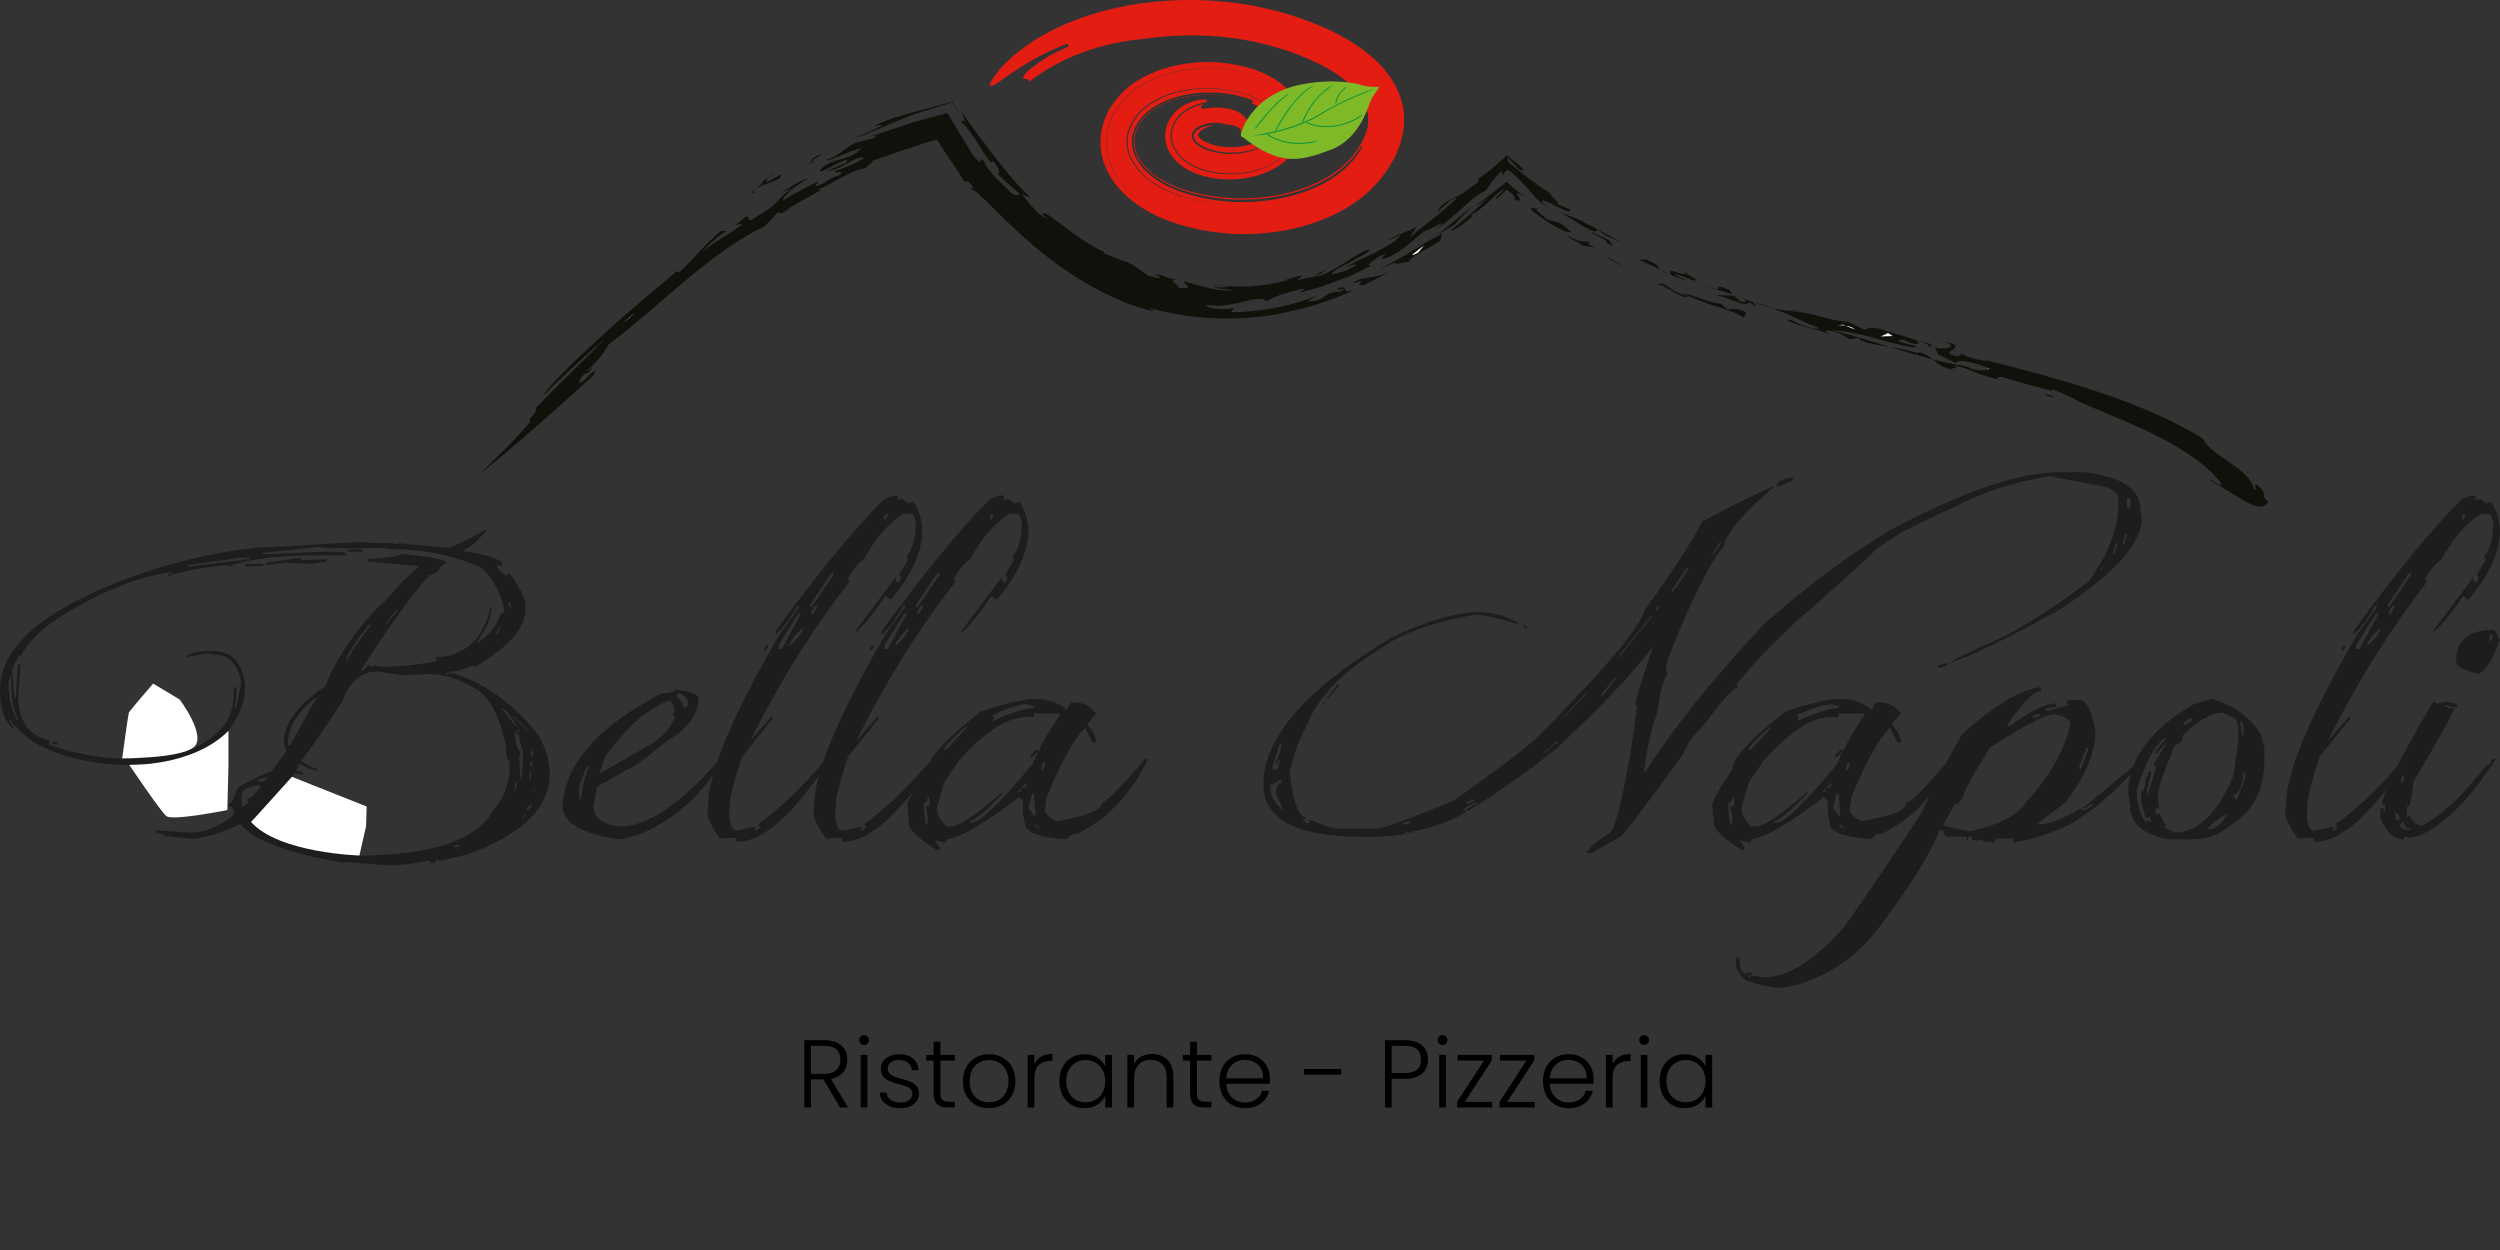 <?xml version="1.0" encoding="UTF-8"?> <svg xmlns="http://www.w3.org/2000/svg" width="260" height="130" viewBox="0 0 260 130" fill="none"><rect x="0" y="0" width="260" height="130" fill="#333333" stroke="none"/><path d="M87.362 115.173L85.632 112.253H84.342V115.173H83.642V108.183H85.742C86.522 108.183 87.112 108.37 87.512 108.743C87.919 109.117 88.122 109.607 88.122 110.213C88.122 110.72 87.976 111.153 87.682 111.513C87.396 111.867 86.969 112.097 86.402 112.203L88.202 115.173H87.362ZM84.342 111.683H85.752C86.299 111.683 86.709 111.55 86.982 111.283C87.262 111.017 87.402 110.66 87.402 110.213C87.402 109.753 87.269 109.4 87.002 109.153C86.736 108.9 86.316 108.773 85.742 108.773H84.342V111.683ZM89.862 108.683C89.722 108.683 89.602 108.633 89.501 108.533C89.401 108.433 89.352 108.31 89.352 108.163C89.352 108.017 89.401 107.897 89.501 107.803C89.602 107.703 89.722 107.653 89.862 107.653C90.001 107.653 90.121 107.703 90.222 107.803C90.322 107.897 90.371 108.017 90.371 108.163C90.371 108.31 90.322 108.433 90.222 108.533C90.121 108.633 90.001 108.683 89.862 108.683ZM90.212 109.713V115.173H89.511V109.713H90.212ZM93.677 115.253C93.05 115.253 92.537 115.11 92.137 114.823C91.743 114.53 91.523 114.133 91.477 113.633H92.197C92.23 113.94 92.373 114.19 92.627 114.383C92.887 114.57 93.233 114.663 93.667 114.663C94.047 114.663 94.343 114.573 94.557 114.393C94.777 114.213 94.887 113.99 94.887 113.723C94.887 113.537 94.827 113.383 94.707 113.263C94.587 113.143 94.433 113.05 94.247 112.983C94.067 112.91 93.82 112.833 93.507 112.753C93.1 112.647 92.77 112.54 92.517 112.433C92.263 112.327 92.047 112.17 91.867 111.963C91.693 111.75 91.607 111.467 91.607 111.113C91.607 110.847 91.687 110.6 91.847 110.373C92.007 110.147 92.233 109.967 92.527 109.833C92.82 109.7 93.153 109.633 93.527 109.633C94.113 109.633 94.587 109.783 94.947 110.083C95.307 110.377 95.5 110.783 95.527 111.303H94.827C94.807 110.983 94.68 110.727 94.447 110.533C94.22 110.333 93.907 110.233 93.507 110.233C93.153 110.233 92.867 110.317 92.647 110.483C92.427 110.65 92.317 110.857 92.317 111.103C92.317 111.317 92.38 111.493 92.507 111.633C92.64 111.767 92.803 111.873 92.997 111.953C93.19 112.027 93.45 112.11 93.777 112.203C94.17 112.31 94.483 112.413 94.717 112.513C94.95 112.613 95.15 112.76 95.317 112.953C95.483 113.147 95.57 113.403 95.577 113.723C95.577 114.017 95.497 114.28 95.337 114.513C95.177 114.74 94.953 114.92 94.667 115.053C94.38 115.187 94.05 115.253 93.677 115.253ZM97.804 110.303V113.693C97.804 114.027 97.868 114.257 97.994 114.383C98.121 114.51 98.344 114.573 98.664 114.573H99.304V115.173H98.554C98.061 115.173 97.694 115.06 97.454 114.833C97.214 114.6 97.094 114.22 97.094 113.693V110.303H96.334V109.713H97.094V108.343H97.804V109.713H99.304V110.303H97.804ZM102.849 115.253C102.335 115.253 101.872 115.14 101.459 114.913C101.052 114.68 100.729 114.353 100.489 113.933C100.255 113.507 100.139 113.01 100.139 112.443C100.139 111.877 100.259 111.383 100.499 110.963C100.739 110.537 101.065 110.21 101.479 109.983C101.892 109.75 102.355 109.633 102.869 109.633C103.382 109.633 103.845 109.75 104.259 109.983C104.679 110.21 105.005 110.537 105.239 110.963C105.479 111.383 105.599 111.877 105.599 112.443C105.599 113.003 105.479 113.497 105.239 113.923C104.999 114.35 104.669 114.68 104.249 114.913C103.829 115.14 103.362 115.253 102.849 115.253ZM102.849 114.643C103.209 114.643 103.542 114.563 103.849 114.403C104.155 114.237 104.402 113.99 104.589 113.663C104.782 113.33 104.879 112.923 104.879 112.443C104.879 111.963 104.785 111.56 104.599 111.233C104.412 110.9 104.165 110.653 103.859 110.493C103.552 110.327 103.219 110.243 102.859 110.243C102.499 110.243 102.165 110.327 101.859 110.493C101.552 110.653 101.305 110.9 101.119 111.233C100.939 111.56 100.849 111.963 100.849 112.443C100.849 112.923 100.939 113.33 101.119 113.663C101.305 113.99 101.549 114.237 101.849 114.403C102.155 114.563 102.489 114.643 102.849 114.643ZM107.575 110.683C107.728 110.343 107.961 110.08 108.275 109.893C108.595 109.707 108.985 109.613 109.445 109.613V110.343H109.255C108.748 110.343 108.341 110.48 108.035 110.753C107.728 111.027 107.575 111.483 107.575 112.123V115.173H106.875V109.713H107.575V110.683ZM110.178 112.433C110.178 111.873 110.288 111.383 110.508 110.963C110.734 110.537 111.044 110.21 111.438 109.983C111.838 109.75 112.288 109.633 112.788 109.633C113.308 109.633 113.754 109.753 114.128 109.993C114.508 110.233 114.781 110.54 114.948 110.913V109.713H115.648V115.173H114.948V113.963C114.774 114.337 114.498 114.647 114.118 114.893C113.744 115.133 113.298 115.253 112.778 115.253C112.284 115.253 111.838 115.137 111.438 114.903C111.044 114.67 110.734 114.34 110.508 113.913C110.288 113.487 110.178 112.993 110.178 112.433ZM114.948 112.443C114.948 112.003 114.858 111.617 114.678 111.283C114.498 110.95 114.251 110.693 113.938 110.513C113.631 110.333 113.291 110.243 112.918 110.243C112.531 110.243 112.184 110.33 111.878 110.503C111.571 110.677 111.328 110.93 111.148 111.263C110.974 111.59 110.888 111.98 110.888 112.433C110.888 112.88 110.974 113.273 111.148 113.613C111.328 113.947 111.571 114.203 111.878 114.383C112.184 114.557 112.531 114.643 112.918 114.643C113.291 114.643 113.631 114.553 113.938 114.373C114.251 114.193 114.498 113.937 114.678 113.603C114.858 113.27 114.948 112.883 114.948 112.443ZM119.806 109.613C120.459 109.613 120.993 109.817 121.406 110.223C121.819 110.623 122.026 111.207 122.026 111.973V115.173H121.336V112.053C121.336 111.46 121.186 111.007 120.886 110.693C120.593 110.38 120.189 110.223 119.676 110.223C119.149 110.223 118.729 110.39 118.416 110.723C118.103 111.057 117.946 111.547 117.946 112.193V115.173H117.246V109.713H117.946V110.643C118.119 110.31 118.369 110.057 118.696 109.883C119.023 109.703 119.393 109.613 119.806 109.613ZM124.484 110.303V113.693C124.484 114.027 124.547 114.257 124.674 114.383C124.801 114.51 125.024 114.573 125.344 114.573H125.984V115.173H125.234C124.741 115.173 124.374 115.06 124.134 114.833C123.894 114.6 123.774 114.22 123.774 113.693V110.303H123.014V109.713H123.774V108.343H124.484V109.713H125.984V110.303H124.484ZM132.078 112.163C132.078 112.403 132.072 112.587 132.058 112.713H127.528C127.548 113.127 127.648 113.48 127.828 113.773C128.008 114.067 128.245 114.29 128.538 114.443C128.832 114.59 129.152 114.663 129.498 114.663C129.952 114.663 130.332 114.553 130.638 114.333C130.952 114.113 131.158 113.817 131.258 113.443H131.998C131.865 113.977 131.578 114.413 131.138 114.753C130.705 115.087 130.158 115.253 129.498 115.253C128.985 115.253 128.525 115.14 128.118 114.913C127.712 114.68 127.392 114.353 127.158 113.933C126.932 113.507 126.818 113.01 126.818 112.443C126.818 111.877 126.932 111.38 127.158 110.953C127.385 110.527 127.702 110.2 128.108 109.973C128.515 109.747 128.978 109.633 129.498 109.633C130.018 109.633 130.472 109.747 130.858 109.973C131.252 110.2 131.552 110.507 131.758 110.893C131.972 111.273 132.078 111.697 132.078 112.163ZM131.368 112.143C131.375 111.737 131.292 111.39 131.118 111.103C130.952 110.817 130.722 110.6 130.428 110.453C130.135 110.307 129.815 110.233 129.468 110.233C128.948 110.233 128.505 110.4 128.138 110.733C127.772 111.067 127.568 111.537 127.528 112.143H131.368ZM139.493 111.173V111.763H135.603V111.173H139.493ZM148.503 110.193C148.503 110.793 148.306 111.277 147.913 111.643C147.52 112.01 146.93 112.193 146.143 112.193H144.733V115.173H144.033V108.183H146.143C146.923 108.183 147.51 108.367 147.903 108.733C148.303 109.1 148.503 109.587 148.503 110.193ZM146.143 111.593C147.236 111.593 147.783 111.127 147.783 110.193C147.783 109.727 147.653 109.373 147.393 109.133C147.133 108.893 146.716 108.773 146.143 108.773H144.733V111.593H146.143ZM150.028 108.683C149.888 108.683 149.768 108.633 149.668 108.533C149.568 108.433 149.518 108.31 149.518 108.163C149.518 108.017 149.568 107.897 149.668 107.803C149.768 107.703 149.888 107.653 150.028 107.653C150.168 107.653 150.288 107.703 150.388 107.803C150.488 107.897 150.538 108.017 150.538 108.163C150.538 108.31 150.488 108.433 150.388 108.533C150.288 108.633 150.168 108.683 150.028 108.683ZM150.378 109.713V115.173H149.678V109.713H150.378ZM152.333 114.593H155.193V115.173H151.533V114.593L154.343 110.293H151.583V109.713H155.143V110.293L152.333 114.593ZM156.747 114.593H159.607V115.173H155.947V114.593L158.757 110.293H155.997V109.713H159.557V110.293L156.747 114.593ZM165.731 112.163C165.731 112.403 165.724 112.587 165.711 112.713H161.181C161.201 113.127 161.301 113.48 161.481 113.773C161.661 114.067 161.897 114.29 162.191 114.443C162.484 114.59 162.804 114.663 163.151 114.663C163.604 114.663 163.984 114.553 164.291 114.333C164.604 114.113 164.811 113.817 164.911 113.443H165.651C165.517 113.977 165.231 114.413 164.791 114.753C164.357 115.087 163.811 115.253 163.151 115.253C162.637 115.253 162.177 115.14 161.771 114.913C161.364 114.68 161.044 114.353 160.811 113.933C160.584 113.507 160.471 113.01 160.471 112.443C160.471 111.877 160.584 111.38 160.811 110.953C161.037 110.527 161.354 110.2 161.761 109.973C162.167 109.747 162.631 109.633 163.151 109.633C163.671 109.633 164.124 109.747 164.511 109.973C164.904 110.2 165.204 110.507 165.411 110.893C165.624 111.273 165.731 111.697 165.731 112.163ZM165.021 112.143C165.027 111.737 164.944 111.39 164.771 111.103C164.604 110.817 164.374 110.6 164.081 110.453C163.787 110.307 163.467 110.233 163.121 110.233C162.601 110.233 162.157 110.4 161.791 110.733C161.424 111.067 161.221 111.537 161.181 112.143H165.021ZM167.712 110.683C167.865 110.343 168.098 110.08 168.412 109.893C168.732 109.707 169.122 109.613 169.582 109.613V110.343H169.392C168.885 110.343 168.478 110.48 168.172 110.753C167.865 111.027 167.712 111.483 167.712 112.123V115.173H167.012V109.713H167.712V110.683ZM170.985 108.683C170.845 108.683 170.725 108.633 170.625 108.533C170.525 108.433 170.475 108.31 170.475 108.163C170.475 108.017 170.525 107.897 170.625 107.803C170.725 107.703 170.845 107.653 170.985 107.653C171.125 107.653 171.245 107.703 171.345 107.803C171.445 107.897 171.495 108.017 171.495 108.163C171.495 108.31 171.445 108.433 171.345 108.533C171.245 108.633 171.125 108.683 170.985 108.683ZM171.335 109.713V115.173H170.635V109.713H171.335ZM172.6 112.433C172.6 111.873 172.71 111.383 172.93 110.963C173.156 110.537 173.466 110.21 173.86 109.983C174.26 109.75 174.71 109.633 175.21 109.633C175.73 109.633 176.176 109.753 176.55 109.993C176.93 110.233 177.203 110.54 177.37 110.913V109.713H178.07V115.173H177.37V113.963C177.196 114.337 176.92 114.647 176.54 114.893C176.166 115.133 175.72 115.253 175.2 115.253C174.706 115.253 174.26 115.137 173.86 114.903C173.466 114.67 173.156 114.34 172.93 113.913C172.71 113.487 172.6 112.993 172.6 112.433ZM177.37 112.443C177.37 112.003 177.28 111.617 177.1 111.283C176.92 110.95 176.673 110.693 176.36 110.513C176.053 110.333 175.713 110.243 175.34 110.243C174.953 110.243 174.606 110.33 174.3 110.503C173.993 110.677 173.75 110.93 173.57 111.263C173.396 111.59 173.31 111.98 173.31 112.433C173.31 112.88 173.396 113.273 173.57 113.613C173.75 113.947 173.993 114.203 174.3 114.383C174.606 114.557 174.953 114.643 175.34 114.643C175.713 114.643 176.053 114.553 176.36 114.373C176.673 114.193 176.92 113.937 177.1 113.603C177.28 113.27 177.37 112.883 177.37 112.443Z" fill="black"></path><g clip-path="url(#clip0_407_69)"><path d="M127.719 30.871C127.963 30.812 128.28 30.757 128.613 30.718C128.945 30.683 129.303 30.659 129.625 30.614C130.27 30.55 130.796 30.575 130.796 30.777C130.796 30.575 130.796 30.471 130.97 30.368C131.059 30.313 131.188 30.264 131.387 30.2C131.585 30.146 131.844 30.047 132.181 29.904C132.191 30.175 133.461 29.864 134.265 29.697C133.908 29.662 133.501 29.682 132.955 29.741C132.409 29.79 131.724 29.943 130.801 29.968C130.399 30.155 129.868 30.259 129.278 30.328C128.687 30.353 128.037 30.313 127.397 30.289C126.757 30.289 126.126 30.16 125.551 30.141C124.975 30.111 124.459 30.151 124.047 30.225C124.603 30.417 125.159 30.55 125.759 30.713C126.057 30.787 126.37 30.856 126.692 30.901C127.02 30.935 127.362 30.915 127.719 30.876V30.871Z" fill="white"></path><path d="M135.853 31.566L136.071 31.339C135.57 31.512 135.079 31.719 134.573 31.867L133.034 32.281C133.342 32.158 134.017 31.96 134.632 31.812C135.243 31.64 135.784 31.482 135.858 31.566H135.853Z" fill="white"></path><path d="M145.085 27.29C144.981 27.69 146.474 27.054 146.589 27.3C146.261 26.866 148.658 25.836 149.795 25.017C149.864 24.79 149.933 24.573 149.993 24.331C149.348 24.578 148.326 25.17 147.179 25.91C146.613 26.294 145.968 26.639 145.328 26.999C144.683 27.359 144.033 27.724 143.402 28.06L145.09 27.29H145.085Z" fill="#12100B"></path><path d="M147.487 26.275L148.087 25.535C147.496 26.013 146.047 27.01 147.487 26.275Z" fill="white"></path><path d="M145.01 25.875C143.084 26.901 146.26 25.406 144.379 26.561C144.99 26.132 145.724 25.702 145.01 25.875Z" fill="white"></path><path d="M153.139 21.407C152.554 21.94 151.923 22.419 151.318 22.927C150.703 23.42 150.107 23.948 149.467 24.422C150.052 24.116 150.603 23.756 151.174 23.42C151.829 22.744 152.509 22.098 153.134 21.407H153.139Z" fill="#12100B"></path><path d="M153.958 21.999C153.492 22.418 152.574 22.852 153.199 22.201C153.973 21.807 154.484 21.309 154.961 20.855C155.422 20.411 155.933 19.908 156.519 19.612L155.502 20.672C155.586 20.737 155.75 20.618 155.963 20.426C156.067 20.327 156.187 20.209 156.316 20.081C156.38 20.017 156.445 19.948 156.509 19.884L156.608 19.785C156.643 19.76 156.673 19.691 156.708 19.741C157.179 20.086 157.641 20.446 157.497 20.746C157.859 20.884 158.028 20.894 158.058 20.816C158.092 20.737 157.998 20.579 157.904 20.421C157.73 20.125 157.517 19.814 158.733 20.554C157.963 20.007 157.303 19.489 156.703 18.947C156.668 18.902 156.628 18.947 156.594 18.976L156.484 19.065L156.266 19.242C156.122 19.356 155.978 19.474 155.834 19.583C155.546 19.809 155.258 20.031 154.976 20.248C154.43 20.663 153.889 21.067 153.323 21.496C153.884 21.205 154.038 21.042 154.792 20.549C154.484 20.816 154.201 21.077 153.884 21.378C153.566 21.669 153.258 21.994 152.901 22.285C152.206 22.877 151.487 23.493 150.797 24.041C151.308 23.932 151.77 23.602 152.266 23.212C152.752 22.813 153.313 22.403 153.943 22.009L153.958 21.999Z" fill="#12100B"></path><path d="M159.333 21.92C160.623 22.926 162.722 24.332 163.377 24.116C162.132 22.902 161.665 23.065 160.891 22.813C160.534 22.458 159.233 21.486 159.928 21.654C160.052 21.89 158.861 21.328 159.333 21.92Z" fill="#12100B"></path><path d="M164.629 25.54L165.884 25.757L165.189 25.437L165.279 25.111C165.125 25.111 164.311 25.348 162.956 24.43C163.542 25.091 163.939 25.012 164.629 25.545V25.54Z" fill="#12100B"></path><path d="M166.127 23.814C166.931 24.564 167.556 24.747 168.703 25.225C167.164 24.456 165.075 23.198 164.549 23.064H164.707C164.707 23.064 163.209 22.413 162.082 22.019C162.494 22.196 162.941 22.472 163.397 22.754C163.854 23.035 164.315 23.321 164.712 23.568C165.526 24.041 166.137 24.293 166.122 23.814H166.127Z" fill="#12100B"></path><path d="M169.11 27.887L168.028 27.256L166.971 26.59L167.437 27.004C167.983 27.32 168.544 27.601 169.11 27.887Z" fill="#12100B"></path><path d="M167.149 25.294C168.842 26.295 166.39 24.465 167.998 25.363C168.231 25.461 167.636 25.136 166.956 24.805C166.281 24.46 165.526 24.085 165.407 24.139C165.779 24.46 167.154 24.874 167.149 25.294Z" fill="#12100B"></path><path d="M175.209 30.89C175.363 30.87 175.522 30.836 175.676 30.806C176.127 31.018 176.633 31.22 177.154 31.408C177.676 31.6 178.217 31.792 178.748 31.945C179.81 32.261 180.777 32.641 181.423 33.055C181.174 32.675 182.38 32.68 180.718 32.128C180.415 32.202 179.815 32.019 179.854 32.231C179.155 31.96 179.363 31.797 178.911 31.57C178.251 31.526 177.477 31.25 176.733 30.998C175.983 30.747 175.269 30.505 174.752 30.407C175.244 30.545 175.328 30.653 175.676 30.801C174.574 30.604 174.038 30.204 173.626 29.919C173.219 29.623 172.941 29.43 172.36 29.544C173.149 29.677 174.216 30.584 175.204 30.89H175.209Z" fill="#12100B"></path><path d="M175.646 29.284L174.087 28.549C174.708 28.445 176.033 29.343 176.41 29.14C176.37 28.948 174.842 28.208 175.462 28.326C174.986 28.948 173.288 27.483 173.78 28.598C171.695 27.794 173.338 27.897 171.189 26.97L170.42 27.034C172.867 27.981 173.14 28.484 175.646 29.284Z" fill="#12100B"></path><path d="M181.929 31.452L182.678 31.891L182.326 31.437C184.182 31.881 185.611 32.542 186.877 33.124C188.137 33.716 189.219 34.238 190.396 34.357C193.373 34.431 195.934 35.624 198.887 36.122C200.381 36.098 197.542 35.678 197.428 35.466C197.954 34.953 198.768 36.048 199.527 35.693C199.8 35.304 196.599 34.648 195.378 34.16C194.262 34.012 194.257 34.15 193.874 34.327C193.641 34.036 192.534 33.755 192.296 33.464C189.939 33.366 188.862 32.513 186.549 32.419C185.914 31.955 188.242 32.695 187.507 32.498L186.281 32.256L186.4 32.335C185.537 32.33 184.346 32.098 183.279 31.753C182.207 31.423 181.224 31.053 180.748 30.772C181.517 31.127 182.023 31.541 181.026 31.368L180.346 30.762C179.606 30.722 178.852 30.718 178.107 30.648C178.946 30.747 179.775 31.068 180.455 31.334C180.792 31.462 181.095 31.571 181.348 31.61C181.601 31.635 181.8 31.595 181.924 31.447L181.929 31.452Z" fill="#12100B"></path><path d="M179.839 30.126C178.653 29.667 178.683 29.815 178.678 29.968C178.678 30.121 178.638 30.269 177.348 29.711L178.747 30.185L180.167 30.595L179.839 30.126Z" fill="#12100B"></path><path d="M191.671 33.765L192.892 34.258C192.301 33.602 190.172 33.933 191.671 33.765Z" fill="white"></path><path d="M196.356 34.638L195.592 34.993L196.837 34.949L196.356 34.638Z" fill="white"></path><path d="M200.51 36.049C201.507 35.994 200.415 35.56 199.299 35.402C200.291 35.614 200.763 35.93 200.51 36.049Z" fill="#12100B"></path><path d="M207.294 38.47C205.175 37.976 209.14 39.032 207.517 39.106C207.84 38.968 208.976 38.953 207.294 38.47Z" fill="white"></path><path d="M213.755 41.364C212.981 41.241 212.703 41.068 212.639 40.925C213.175 41.088 213.601 41.241 213.755 41.364Z" fill="#12100B"></path><path d="M187.557 34.179C187.309 34.135 187.046 34.081 186.803 34.017C187.061 34.071 187.299 34.125 187.557 34.179Z" fill="#12100B"></path><path d="M188.048 34.287C187.884 34.253 187.72 34.218 187.557 34.184C187.74 34.218 187.904 34.253 188.048 34.287Z" fill="#12100B"></path><path d="M203.771 38.407H203.766C203.711 38.377 203.661 38.357 203.611 38.322L203.776 38.407H203.771Z" fill="#12100B"></path><path d="M141.958 29.603C141.581 29.805 141.283 29.953 141.04 30.062C141.343 29.909 141.65 29.756 141.948 29.608C141.953 29.608 141.953 29.608 141.958 29.608V29.603Z" fill="#12100B"></path><path d="M140.607 29.476C141.352 28.958 141.858 28.928 142.503 28.844C142.826 28.805 143.183 28.75 143.625 28.617C144.052 28.464 144.548 28.208 145.158 27.803C144.657 28.114 144.151 28.45 143.615 28.755C143.064 29.037 142.508 29.323 141.942 29.609C140.225 29.861 143 28.834 140.607 29.476Z" fill="#12100B"></path><path d="M161.174 21.6C161.204 21.615 161.234 21.63 161.264 21.645C161.418 21.735 161.333 21.695 161.174 21.6Z" fill="#12100B"></path><path d="M72.617 26.975L72.686 27.093C72.22 27.359 71.763 27.641 71.302 27.917C71.743 27.601 72.175 27.28 72.617 26.975Z" fill="white"></path><path d="M72.939 27.039C73.723 26.58 74.497 26.107 75.291 25.668C70.929 28.765 66.765 32.143 62.76 35.693L63.028 35.21C62.859 35.185 65.385 33.011 67.966 30.959C70.546 28.903 73.192 26.985 72.939 27.044V27.039Z" fill="white"></path><path d="M73.44 26.414C73.907 25.723 74.468 25.383 75.078 25.047C75.694 24.712 76.339 24.351 77.034 23.661C76.111 24.583 75.555 25.363 74.458 25.945L73.44 26.409V26.414Z" fill="white"></path><path d="M78.334 19.805C78.448 19.726 78.562 19.652 78.677 19.582C78.552 19.691 78.443 19.795 78.364 19.874L78.329 19.805H78.334Z" fill="#12100B"></path><path d="M78.369 19.873L78.454 20.051C78.169 20.14 78.204 20.051 78.369 19.873Z" fill="#12100B"></path><path d="M78.681 19.578C78.954 19.327 79.291 19.046 79.445 18.863L79.103 19.036C79.524 18.725 80.234 18.113 80.502 18.084C79.599 18.582 79.658 18.71 79.772 18.957L81.222 18.133C81.286 18.853 79.966 18.828 78.681 19.578Z" fill="#12100B"></path><path d="M85.59 15.973C85.282 16.254 83.788 16.989 84.761 16.673C84.553 16.866 84.26 16.999 83.957 17.157C84.915 16.56 83.768 16.663 85.59 15.973Z" fill="#12100B"></path><path d="M83.957 17.151C83.843 17.22 83.719 17.304 83.545 17.398C83.679 17.304 83.818 17.22 83.957 17.151Z" fill="#12100B"></path><path d="M88.87 14.858L89.461 14.607C89.292 14.681 89.138 14.755 88.989 14.829L88.865 14.858H88.87Z" fill="#12100B"></path><path d="M50.08 49.111C51.594 47.632 53.112 46.231 55.152 43.869C54.77 43.588 55.956 42.898 55.748 42.424C54.611 43.583 56.73 41.379 58.959 39.175C61.182 36.961 63.534 34.751 62.487 35.526L62.046 36.196L62.328 35.304C63.579 34.362 65.455 33.277 66.095 32.394C66.254 32.36 63.698 34.475 61.252 36.679C58.8 38.874 56.443 41.137 56.681 41.009C56.05 41.226 59.222 37.967 62.76 34.771C66.279 31.556 70.195 28.464 70.319 28.217L70.671 28.321C71.54 27.468 72.215 26.723 72.885 26.033C73.544 25.332 74.185 24.681 74.969 24.021L75.549 24.045C74.254 24.805 74.056 25.229 72.924 26.255C73.966 25.446 74.626 25.032 75.227 24.662C75.823 24.292 76.353 23.962 77.172 23.38C76.855 23.035 75.604 24.154 77.574 22.532C78.294 22.295 77.157 23.626 79.009 22.324C80.195 21.644 80.587 21.235 80.939 20.845C81.292 20.455 81.589 20.051 82.617 19.435C82.115 19.647 81.629 19.883 81.133 20.11C81.872 19.622 83.272 18.729 84.14 18.532C83.694 18.764 82.944 19.247 82.349 19.716C81.763 20.204 81.326 20.672 81.475 20.855C82.279 20.233 84.319 19.292 85.083 18.858C84.974 19.035 84.87 19.213 84.766 19.395C85.753 19.208 86.031 18.557 87.237 18.246C88.185 17.585 86.403 18.138 86.919 17.738C87.192 17.738 89.257 16.905 89.892 16.436C89.505 16.234 88.91 16.54 88.235 16.93C87.56 17.314 86.785 17.733 86.001 17.783C86.647 17.482 87.307 17.215 87.962 16.949C88.423 16.357 87.654 16.727 86.815 17.146C85.991 17.58 85.113 18.088 85.292 17.689C85.838 17.008 86.666 16.767 87.475 16.55C88.279 16.318 89.053 16.086 89.57 15.391C89.326 15.45 88.954 15.573 88.547 15.721C88.145 15.884 87.699 16.062 87.297 16.229C86.483 16.545 85.838 16.811 85.967 16.609C86.522 16.461 86.939 16.214 87.381 15.889C87.828 15.573 88.294 15.174 89.004 14.834C89.629 14.681 90.245 14.518 90.87 14.38C91.54 13.902 90.93 14.114 90.299 14.232C90.751 14.104 91.267 13.971 91.803 13.788C92.339 13.611 92.905 13.394 93.515 13.211C93.818 13.113 94.126 13.009 94.443 12.905C94.602 12.851 94.761 12.802 94.92 12.748C95.083 12.688 95.361 12.615 95.595 12.55C96.081 12.417 96.572 12.284 97.069 12.146L97.813 11.944L98.185 11.845L98.374 11.796C98.438 11.776 98.498 11.761 98.547 11.776C99.069 12.669 99.6 13.566 100.126 14.41L100.294 14.671L100.419 14.873L100.662 15.277C100.825 15.544 100.984 15.81 101.133 16.076C102.558 17.743 101.54 16.111 102.339 16.742C102.741 17.906 104.304 19.168 105.138 20.017C105.357 20.302 106.116 20.46 105.987 20.11C105.223 19.464 104.473 18.794 103.749 18.093C104.012 18.059 103.977 17.506 103.262 16.717C103.193 17.255 102.602 16.367 101.982 15.371C101.828 15.12 101.674 14.863 101.515 14.627C101.352 14.375 101.232 14.183 101.049 13.946C100.488 13.162 100.086 12.654 99.882 12.762L100.195 12.491C99.783 11.885 99.386 11.258 98.999 10.662C98.15 10.908 97.297 11.189 96.468 11.446L95.232 11.835L94.93 11.934L94.696 12.023L94.344 12.166L94.478 12.181C94.468 12.117 93.629 12.457 92.528 12.905C91.987 13.147 91.376 13.413 90.761 13.66C90.145 13.907 89.55 14.178 88.999 14.36C89.282 14.178 90.314 13.704 91.034 13.413C91.743 13.108 92.096 12.896 90.934 13.098C91.585 12.748 92.488 12.383 93.58 12.077C94.18 11.909 94.483 11.781 95.748 11.466C96.805 11.184 97.902 10.893 99.024 10.598C99.486 11.347 99.952 12.141 100.463 12.871L100.036 11.668C100.483 12.309 100.935 12.965 101.446 13.675C101.694 13.995 101.947 14.326 102.205 14.661C102.706 15.327 103.227 16.022 103.768 16.717C104.85 18.108 106.017 19.499 107.242 20.598L106.28 20.184C106.647 20.643 107.044 21.195 107.505 21.669C107.734 21.91 107.967 22.137 108.21 22.339C108.458 22.532 108.721 22.689 108.984 22.798C107.878 21.915 108.582 22.216 108.88 22.255C110.444 23.325 112.543 25.155 114.865 26.23C114.865 26.23 114.722 26.24 114.786 26.343L116.027 26.837L116.642 27.083L117.272 27.285C117.833 27.552 118.191 27.783 118.493 28.005C118.801 28.207 119.044 28.41 119.377 28.651C119.605 28.701 119.992 28.819 120.28 28.883C120.568 28.937 120.756 28.918 120.573 28.765C120.339 28.691 120.116 28.572 119.957 28.548C120.647 28.582 120.866 28.622 121.119 28.75C121.372 28.863 121.665 29.006 122.493 29.09C121.168 29.11 122.776 29.672 122.573 29.953C124.568 30.131 122.861 29.371 123.144 29.253C123.714 29.396 124.161 29.529 124.548 29.657C124.94 29.751 125.268 29.835 125.6 29.914C125.933 29.993 126.265 30.072 126.667 30.145C127.069 30.215 127.546 30.215 128.151 30.239C128.285 30.022 126.439 30.126 126.255 29.81C126.925 29.953 127.729 29.869 127.853 29.805C127.367 29.746 126.881 29.726 126.404 29.608C128.841 29.968 131.298 29.869 133.977 29.11L133.739 29.041C134.022 29.001 134.3 28.932 134.578 28.849L135.412 28.622L134.915 29.179C135.357 29.001 135.843 28.932 136.275 28.853C136.489 28.814 136.692 28.77 136.861 28.71C137.03 28.641 137.164 28.543 137.258 28.424L136.92 28.518L137.987 27.985L136.97 28.784C137.71 28.602 138.509 28.133 139.392 27.621C140.265 27.063 141.203 26.388 142.335 25.919C142.702 26.052 141.754 26.536 140.717 27.093C139.695 27.69 138.514 28.158 138.489 28.553C138.896 28.459 139.442 28.331 139.938 28.158C140.419 27.956 140.851 27.739 141.04 27.547C140.871 27.418 140.33 27.66 139.784 27.912C140.246 27.596 140.787 27.31 141.362 27.039C141.933 26.758 142.553 26.541 143.104 26.22C144.221 25.619 145.258 25.066 145.68 24.435C145.179 24.667 144.653 24.844 144.141 25.051C144.548 24.805 144.94 24.622 145.313 24.479C145.675 24.322 146.007 24.178 146.305 24.065C146.901 23.828 147.342 23.636 147.501 23.296L146.603 24.711C147.333 24.016 148.261 23.38 149.124 22.684C149.983 21.969 150.831 21.274 151.486 20.623C151.273 20.278 149.367 22.221 149.417 22.083L149.943 21.323C151.159 20.559 151.362 20.485 151.625 20.367C151.759 20.312 151.903 20.233 152.186 20.041C152.33 19.942 152.509 19.819 152.742 19.657C152.856 19.573 152.985 19.479 153.129 19.375C153.164 19.351 153.204 19.321 153.238 19.297C153.288 19.257 153.338 19.223 153.392 19.183C153.526 19.079 153.67 18.966 153.819 18.853L153.715 18.586C154.127 18.36 154.613 17.99 155.134 17.551C155.655 17.122 156.211 16.594 156.722 16.16C157.367 16.683 157.958 17.146 158.241 17.427C158.529 17.709 158.494 17.788 158.003 17.63L156.747 16.313L156.846 16.836C157.705 17.536 158.608 18.281 159.482 18.917C159.998 19.311 160.201 19.43 160.489 19.627C160.767 19.814 161.045 20.002 161.328 20.179C160.866 20.145 162.494 21.22 161.884 21.18L163.283 21.782C163.437 22.166 162.792 21.895 162.057 21.555C161.333 21.205 160.539 20.766 160.365 20.86C160.281 21.062 160.876 21.456 161.179 21.634C160.33 21.249 159.854 20.746 159.412 20.214C158.906 19.622 158.181 18.784 157.169 17.891L156.717 17.674C156.673 17.684 156.628 17.743 156.588 17.797L156.459 17.96L156.206 18.276V17.738C155.353 18.567 154.762 19.415 154.588 19.77C154.459 19.834 154.325 19.908 154.191 19.987L153.849 20.194C153.65 20.317 153.462 20.45 153.273 20.598C152.901 20.889 152.549 21.239 152.151 21.575C151.372 22.26 150.524 23.064 149.407 23.823C150.241 23.059 149.893 23.197 149.372 23.483C148.846 23.754 148.117 24.134 148.246 23.991C147.735 24.322 146.945 25.046 146.132 25.712C145.283 26.314 144.414 26.861 143.844 26.896C143.134 27.068 145.005 25.919 143.486 26.659C143.253 26.802 143.045 26.945 142.866 27.073C142.687 27.187 142.543 27.295 142.454 27.379C142.275 27.552 142.31 27.65 142.677 27.586C142.131 27.872 141.556 28.153 140.96 28.439C140.662 28.577 140.36 28.73 140.047 28.858C139.729 28.972 139.412 29.09 139.089 29.209C138.444 29.435 137.799 29.682 137.144 29.899C136.484 30.081 135.824 30.259 135.183 30.436L135.724 30.007C135.308 30.062 134.91 30.155 134.528 30.269C134.146 30.372 133.774 30.456 133.432 30.575C132.747 30.801 132.161 31.087 131.744 31.299C131.501 31.211 131.382 31.299 131.615 31.122C130.533 30.994 129.888 31.221 129.044 31.447C128.623 31.541 128.156 31.645 127.57 31.724C127.278 31.758 126.955 31.807 126.598 31.797C126.24 31.788 125.843 31.758 125.407 31.709C125.491 31.906 125.933 32.044 126.498 32.123C127.064 32.197 127.754 32.123 128.315 32.034L128.022 32.468C131.159 32.473 134.647 31.748 136.96 30.727L135.933 31.344C137.064 31.324 137.422 31.102 137.729 30.855C138.042 30.604 138.33 30.367 139.412 30.323C140.782 29.652 138.3 30.496 139.313 29.928C140.36 29.662 139.332 30.747 141.03 30.091C137.918 31.502 134.355 32.601 130.632 32.976C126.915 33.366 123.079 33.011 119.58 32.044C119.421 32.088 119.789 32.207 120.151 32.33C119.987 32.33 119.759 32.3 119.476 32.246C119.193 32.192 118.861 32.083 118.478 31.965C118.096 31.847 117.669 31.704 117.203 31.541C116.746 31.358 116.26 31.137 115.739 30.91C113.669 29.973 111.272 28.533 109.138 26.876C106.989 25.234 105.084 23.414 103.664 22.009C102.255 20.598 101.287 19.627 100.959 19.691C100.855 19.306 101.739 20.081 100.751 18.927C100.602 18.872 100.265 18.636 100.369 19.02C99.917 18.261 99.401 17.472 98.85 16.663C98.602 16.293 98.349 15.919 98.091 15.534C97.877 15.213 97.659 14.883 97.451 14.553C97.441 14.543 97.436 14.523 97.426 14.518L97.381 14.533L97.292 14.557L97.113 14.607L96.761 14.71C96.528 14.779 96.289 14.848 96.056 14.918C95.937 14.957 95.828 14.982 95.699 15.026L95.257 15.179L94.349 15.485C93.739 15.672 93.143 15.904 92.542 16.111C91.942 16.313 91.341 16.515 90.751 16.712C90.92 16.846 90.041 17.339 90.081 17.467C89.272 17.556 88.339 18.049 87.411 18.512C86.498 19.015 85.614 19.533 84.915 19.77C85.088 19.755 85.257 19.745 85.436 19.74C84.096 20.47 82.77 21.225 81.465 22.019C81.391 22.157 81.927 21.841 82.254 21.678C81.45 22.28 81.133 22.181 80.944 22.073L79.475 23.562C76.751 24.844 74.046 26.881 71.376 29.105C68.701 31.329 66.051 33.745 63.291 35.831C62.76 36.793 62.204 37.498 60.939 38.696L61.648 38.208C60.547 39.623 61.44 38.134 60.438 39.264C59.852 40.126 60.596 39.89 61.475 38.805C62.204 38.322 61.897 38.775 61.5 39.254C57.415 42.922 53.584 46.365 50.08 49.141V49.111Z" fill="#12100B"></path><path d="M229.894 49.959C229.602 49.466 231.597 51.237 230.867 50.097C230.698 49.89 230.52 49.678 230.331 49.466C230.128 49.264 229.909 49.057 229.686 48.85C229.249 48.421 228.718 48.036 228.182 47.627C227.066 46.848 225.81 46.074 224.45 45.403C221.76 44.012 218.768 42.917 216.291 41.798C215.001 41.088 214.634 40.96 213.418 40.452C213.378 40.506 213.353 40.58 213.393 40.664C211.979 40.215 209.616 39.722 208.212 39.194C207.78 39.17 207.408 39.387 208.212 39.505C205.959 39.224 204.519 38.1 203.214 38.055C204.251 38.474 202.078 38.1 203.338 38.529C201.001 38.08 201.418 37.108 199.581 36.62C199.457 36.679 199.323 36.739 199.695 36.837C197.755 35.994 193.407 35.905 193.318 35.146L192.44 35.289C191.591 34.884 191.839 34.771 190.37 34.391C189.378 34.317 190.355 34.663 189.978 34.707C189.626 34.342 186.985 33.967 185.889 33.316C185.913 32.853 187.874 34.347 189.134 34.164C189.189 34.081 189.025 34.021 188.787 33.967C194.951 35.254 199.422 37.345 204.504 38.1C205.537 38.652 206.445 38.558 207.011 38.356C206.142 38.001 203.616 37.133 203.418 37.754L201.924 37.02C201.318 36.926 201.462 36.295 201.224 36.137C202.326 36.433 203.72 36.083 202.261 35.54C205.219 36.078 201.035 36.679 203.671 37.064L204.147 36.689C203.606 36.827 205.805 37.518 206.673 37.562L206.346 37.394C209.765 38.282 213.76 39.293 217.76 40.605C221.75 41.921 225.765 43.544 229.09 45.605C229.339 46.103 229.746 46.547 230.262 46.932C230.753 47.351 231.359 47.711 231.929 48.12C232.212 48.327 232.5 48.534 232.773 48.731C233.046 48.939 233.284 49.17 233.512 49.392C233.974 49.831 234.282 50.324 234.396 50.803C235.076 51.34 233.909 49.624 235.096 50.763C235.661 51.37 235.453 51.616 235.364 51.636C235.537 51.814 235.711 51.996 235.89 52.178C235.602 52.751 235.026 52.839 234.118 52.45C233.215 52.05 231.939 51.172 229.894 49.959Z" fill="#12100B"></path><path d="M127.531 12.93C127.139 12.816 126.703 12.762 126.276 12.767C125.784 12.787 125.283 12.876 124.881 13.053C124.459 13.231 124.211 13.448 124.043 13.724C123.894 13.985 123.889 14.158 123.988 14.434C124.047 14.567 124.157 14.715 124.286 14.863C124.435 15.001 124.598 15.149 124.812 15.267C125.01 15.391 125.244 15.494 125.482 15.588C125.74 15.672 126.003 15.761 126.276 15.82C126.822 15.943 127.387 16.012 127.963 16.012C129.105 16.012 130.276 15.77 131.219 15.262C131.69 15.001 132.072 14.7 132.36 14.311C132.658 13.921 132.827 13.502 132.857 13.088C132.936 12.269 132.37 11.347 131.432 10.701C130.971 10.376 130.435 10.099 129.864 9.887C129.566 9.789 129.263 9.685 128.961 9.601C128.648 9.532 128.34 9.434 128.018 9.389C126.747 9.153 125.412 9.098 124.082 9.241C122.236 9.439 120.305 10.06 118.906 11.258C118.226 11.84 117.67 12.639 117.377 13.453C117.08 14.276 117.085 15.169 117.377 16.002C117.665 16.835 118.216 17.61 118.916 18.256C119.616 18.902 120.444 19.439 121.343 19.844C122.231 20.258 123.189 20.564 124.152 20.805C124.638 20.914 125.114 21.042 125.601 21.106C126.082 21.19 126.564 21.264 127.05 21.298C124.787 21.057 122.479 20.46 120.573 19.375C119.621 18.828 118.772 18.128 118.171 17.299C117.581 16.471 117.209 15.524 117.273 14.582C117.323 13.64 117.73 12.718 118.4 11.924C119.04 11.155 119.953 10.563 120.951 10.129C122.961 9.261 125.313 9.024 127.517 9.345C128.608 9.508 129.725 9.808 130.633 10.272C131.561 10.721 132.306 11.416 132.638 12.146C132.956 12.881 132.827 13.596 132.291 14.276C131.799 14.922 130.936 15.396 129.963 15.642C129 15.899 127.948 15.938 126.961 15.795C126.469 15.716 125.988 15.593 125.541 15.425C125.119 15.262 124.757 15.04 124.509 14.804C124.37 14.69 124.301 14.562 124.226 14.454C124.177 14.345 124.142 14.252 124.137 14.178C124.137 14.034 124.162 13.916 124.34 13.699C124.479 13.517 124.742 13.359 125.09 13.221C125.442 13.098 125.854 13.024 126.266 13.014C125.933 13.083 125.601 13.191 125.313 13.334C125.03 13.477 124.782 13.665 124.688 13.808C124.648 13.857 124.588 13.975 124.578 14.02C124.578 14.074 124.569 14.094 124.583 14.094C124.603 14.084 124.588 14.133 124.762 14.325C125.134 14.809 126.469 15.258 127.665 15.302C128.876 15.366 130.157 15.105 131.05 14.577C131.487 14.316 131.77 14.015 131.983 13.655C132.182 13.31 132.231 13.029 132.162 12.713C132.102 12.397 131.909 12.023 131.556 11.672C131.209 11.322 130.737 11.002 130.196 10.755C130.231 10.681 130.296 10.538 130.33 10.464C130.132 10.371 129.914 10.302 129.705 10.218L129.025 10.015C128.564 9.902 128.102 9.799 127.626 9.734C126.683 9.601 125.715 9.577 124.767 9.651C122.876 9.794 121 10.366 119.631 11.372L119.154 11.766C119.02 11.914 118.871 12.042 118.742 12.2L118.37 12.688C118.276 12.861 118.176 13.029 118.077 13.196C117.74 13.887 117.63 14.611 117.76 15.327C118.003 16.776 119.253 18.157 120.841 19.055C121.65 19.498 122.494 19.883 123.442 20.154C124.365 20.455 125.328 20.652 126.296 20.805C128.241 21.101 130.246 21.086 132.206 20.8C134.157 20.5 136.102 19.952 137.79 19.005L138.415 18.645C138.623 18.522 138.807 18.374 139.006 18.241C139.413 17.985 139.735 17.649 140.097 17.348L140.564 16.845C140.638 16.762 140.723 16.683 140.797 16.589L141.006 16.303L141.427 15.731C141.552 15.534 141.656 15.332 141.77 15.134C141.467 15.558 141.566 15.258 141.576 15.139C141.596 15.11 141.611 15.08 141.631 15.05C141.616 15.08 141.596 15.11 141.576 15.139C141.576 15.085 141.566 15.07 141.497 15.159C141.413 15.248 141.333 15.455 141.03 15.815C141.333 15.455 141.413 15.243 141.497 15.159C141.566 15.07 141.581 15.085 141.576 15.139C141.452 15.327 141.373 15.524 141.224 15.706L140.807 16.254C140.738 16.342 140.673 16.441 140.599 16.525L140.37 16.762C140.212 16.919 140.078 17.087 139.909 17.235C139.561 17.521 139.239 17.832 138.842 18.073C138.648 18.201 138.475 18.345 138.271 18.458L137.661 18.803C136.023 19.706 134.137 20.233 132.246 20.534C130.345 20.82 128.395 20.845 126.499 20.593C124.618 20.332 122.722 19.809 121.159 18.995C120.385 18.566 119.68 18.058 119.119 17.472C118.559 16.885 118.161 16.219 117.993 15.549C117.824 14.878 117.869 14.207 118.132 13.551C118.39 12.905 118.876 12.235 119.462 11.746C120.678 10.726 122.469 10.109 124.281 9.907C126.107 9.71 128.018 9.922 129.695 10.543C127.085 9.591 123.899 9.626 121.348 10.676C120.717 10.938 120.142 11.278 119.645 11.658C119.531 11.761 119.402 11.85 119.293 11.954L118.985 12.274C118.891 12.387 118.802 12.516 118.707 12.634L118.568 12.816L118.464 13.004C118.152 13.502 117.993 14.02 117.968 14.533C117.938 15.046 118.032 15.568 118.251 16.081C118.494 16.594 118.856 17.082 119.293 17.541C119.769 17.975 120.281 18.399 120.891 18.729C121.174 18.922 121.511 19.045 121.819 19.207C122.142 19.351 122.479 19.474 122.812 19.607L123.874 19.937C124.231 20.041 124.598 20.11 124.961 20.199C127.879 20.805 130.991 20.795 133.889 20.075C136.777 19.355 139.492 17.975 141.045 15.726C141.844 14.602 142.385 13.389 142.296 12.284C142.241 11.184 141.705 10.08 140.738 9.108C139.78 8.142 138.529 7.308 137.154 6.633C135.785 5.967 134.311 5.365 132.797 4.946C129.785 4.044 126.583 3.62 123.368 3.684C122.271 3.689 120.077 3.837 119 4.039C116.817 4.231 114.648 4.685 112.603 5.449C110.563 6.199 108.628 7.229 106.99 8.566C107.268 8.068 106.464 8.349 106.414 8.087C106.404 8.023 106.439 7.92 106.558 7.757C106.677 7.594 106.871 7.367 107.218 7.111C107.893 6.578 109.04 5.715 111.144 4.843C111.109 4.769 111.045 4.621 111.01 4.547C106.663 6.164 104.226 8.457 103.313 8.867C103.099 8.97 102.985 8.965 102.97 8.842C102.95 8.719 103.055 8.477 103.313 8.097C103.437 7.91 103.6 7.683 103.799 7.427C103.898 7.298 104.007 7.16 104.126 7.017C104.26 6.884 104.399 6.746 104.548 6.598C104.851 6.307 105.189 5.972 105.581 5.627C105.993 5.311 106.454 4.966 106.96 4.596C111.65 1.42 118.152 -0.182 124.842 0.015C128.191 0.118 131.616 0.681 134.896 1.78C136.524 2.342 138.132 2.969 139.676 3.846C141.214 4.714 142.723 5.76 143.973 7.224C144.867 8.29 145.641 9.621 145.919 11.16C146.197 12.698 145.929 14.271 145.383 15.598C145.234 15.918 145.12 16.278 144.936 16.569L144.41 17.462C144.236 17.763 144.018 18.004 143.82 18.276C143.611 18.537 143.432 18.813 143.184 19.06L142.47 19.809L141.695 20.47C141.442 20.702 141.159 20.879 140.886 21.072C140.609 21.254 140.341 21.466 140.053 21.614C138.921 22.304 137.72 22.802 136.509 23.227C135.288 23.606 134.053 23.927 132.802 24.094C130.301 24.469 127.76 24.43 125.278 23.976C124.851 23.902 124.425 23.823 124.003 23.705C123.581 23.591 123.149 23.513 122.732 23.365C122.31 23.227 121.894 23.098 121.472 22.945C121.05 22.763 120.618 22.62 120.206 22.403C118.554 21.589 116.906 20.485 115.73 18.749C115.154 17.891 114.683 16.89 114.524 15.78C114.355 14.681 114.484 13.527 114.856 12.501C115.219 11.45 115.834 10.602 116.524 9.838C117.243 9.064 118.077 8.467 118.946 8.018C120.678 7.101 122.529 6.652 124.375 6.509C126.221 6.356 128.077 6.549 129.864 7.052C131.616 7.57 133.527 8.472 134.747 10.331C135.353 11.243 135.661 12.486 135.472 13.655C135.363 14.227 135.174 14.784 134.891 15.253L134.683 15.603C134.608 15.711 134.524 15.815 134.445 15.918C134.291 16.13 134.107 16.323 133.914 16.51C132.792 17.59 131.224 18.251 129.576 18.522C127.923 18.788 126.142 18.68 124.509 18.098C123.67 17.782 122.841 17.334 122.181 16.599C121.521 15.903 121.075 14.814 121.199 13.813C121.238 13.315 121.402 12.871 121.596 12.511C121.794 12.146 122.013 11.87 122.256 11.618C122.747 11.125 123.224 10.883 123.576 10.726C124.593 10.306 125.134 10.341 125.373 10.366C125.616 10.41 125.566 10.509 125.437 10.627C124.896 10.716 124.36 10.874 123.844 11.12C123.333 11.367 122.817 11.732 122.435 12.235C122.057 12.713 121.774 13.349 121.755 14.034C121.73 14.72 121.988 15.376 122.345 15.874C123.08 16.885 124.147 17.408 125.149 17.713C126.157 18.029 127.199 18.147 128.236 18.118C129.273 18.093 130.311 17.911 131.303 17.531C131.799 17.343 132.286 17.107 132.742 16.796C133.199 16.5 133.636 16.106 133.978 15.652C134.34 15.223 134.604 14.685 134.792 14.128C134.966 13.556 135.001 12.935 134.911 12.338C134.817 11.742 134.579 11.194 134.286 10.701C133.973 10.228 133.606 9.794 133.189 9.443C132.187 8.561 130.976 8.028 129.799 7.678C128.613 7.323 127.387 7.136 126.157 7.091C123.705 7.017 121.199 7.456 118.951 8.709C118.39 9.019 117.859 9.414 117.358 9.848C117.124 10.089 116.871 10.316 116.668 10.578C116.469 10.844 116.246 11.091 116.072 11.382C115.338 12.506 114.921 13.941 115.06 15.356C115.174 16.781 115.839 18.073 116.688 19.089C117.541 20.115 118.593 20.909 119.7 21.54C118.623 20.919 117.596 20.14 116.752 19.134C115.918 18.137 115.253 16.885 115.099 15.484C114.941 14.094 115.318 12.669 116.027 11.534C116.717 10.41 117.725 9.448 118.831 8.817C121.06 7.53 123.571 7.062 126.048 7.111C127.288 7.145 128.529 7.323 129.735 7.673C130.926 8.018 132.162 8.551 133.189 9.439C133.601 9.789 133.963 10.223 134.276 10.696C134.564 11.189 134.807 11.732 134.896 12.323C134.981 12.91 134.951 13.527 134.777 14.094C134.594 14.651 134.331 15.179 133.973 15.603C133.636 16.052 133.204 16.436 132.752 16.732C132.306 17.043 131.824 17.27 131.333 17.462C130.355 17.827 129.338 18.019 128.316 18.044C127.298 18.068 126.271 17.96 125.288 17.659C124.315 17.363 123.283 16.89 122.544 15.963C122.181 15.504 121.913 14.907 121.879 14.266C121.839 13.625 122.052 12.984 122.39 12.506C122.712 12.018 123.199 11.623 123.675 11.367C124.162 11.1 124.678 10.928 125.194 10.824C124.921 11.051 124.717 11.288 125.219 11.327C125.219 11.327 125.804 11.179 126.554 11.179C127.303 11.179 128.191 11.362 128.747 11.623C129.283 11.924 129.651 12.328 129.794 12.723C129.953 13.117 129.874 13.458 129.765 13.655C129.522 14.059 129.258 14.069 129.184 14C129.085 13.926 129.11 13.709 129.05 13.537C128.981 13.349 128.871 13.324 128.668 13.216C128.459 13.088 128.097 12.969 127.531 12.93Z" fill="#E41D13"></path><path d="M129.139 13.64C129.139 13.64 130.216 9.808 135.327 8.787C138.568 8.141 141.055 8.664 141.471 8.812C142.131 9.044 143.015 9.059 143.457 9.024C143.457 9.024 142.911 9.803 142.638 10.282C142.365 10.76 141.546 14.389 138.429 15.563C135.312 16.737 133.178 17.358 129.302 14.301C129.302 14.301 128.861 14.291 129.139 13.64Z" fill="#80B928"></path><path d="M142.553 9.424C142.498 9.444 142.444 9.464 142.389 9.483C141.387 9.843 140.409 10.268 139.347 10.79C138.602 11.155 137.789 11.633 137.079 12.062C138.746 11.027 140.612 10.124 142.389 9.493C142.062 9.621 141.833 9.71 141.754 9.745C141.158 9.977 140.583 10.228 140.017 10.489V10.479C139.213 10.859 138.454 11.259 137.714 11.697C136.985 12.146 136.22 12.556 135.391 12.886C135.451 12.861 135.416 12.881 135.406 12.886C135.396 12.891 135.406 12.886 135.506 12.847C135.401 12.886 135.396 12.891 135.406 12.886C136.22 12.566 136.975 12.161 137.694 11.717C138.419 11.288 139.163 10.889 139.952 10.519C139.342 10.81 138.746 11.116 138.166 11.446C137.585 11.771 137.029 12.151 136.419 12.437C135.213 13.034 133.918 13.448 132.563 13.769C132.448 13.793 132.215 13.848 132.101 13.872C131.635 13.966 131.168 14.05 130.697 14.119C130.811 14.084 130.339 14.148 131.277 13.995V13.986C130.339 14.134 129.982 14.139 130.915 13.995C131.962 13.818 133.357 13.512 134.583 13.083C135.476 12.773 136.344 12.398 137.158 11.919C138.27 11.239 139.531 10.573 140.732 10.06C141.168 9.868 141.933 9.557 142.161 9.483C142.32 9.429 142.33 9.429 142.305 9.444C141.575 9.71 140.856 10.011 140.156 10.336C139.297 10.731 138.463 11.165 137.65 11.643C138.444 11.175 139.282 10.736 140.156 10.336C140.851 10.016 141.56 9.72 142.28 9.459C142.255 9.474 142.23 9.488 142.28 9.474C142.28 9.474 142.503 9.395 142.612 9.355C143.064 9.212 142.955 9.266 142.737 9.355C142.677 9.38 142.612 9.404 142.548 9.429L142.553 9.424Z" fill="#009039"></path><path d="M133.943 9.858C133.943 9.858 133.903 9.882 133.888 9.892C133.546 10.114 133.233 10.39 132.895 10.701C132.662 10.923 132.409 11.184 132.191 11.426C132.707 10.869 133.278 10.292 133.888 9.897C133.828 9.937 133.759 9.996 133.68 10.055C133.481 10.198 133.297 10.361 133.119 10.518H133.114C132.613 10.982 132.166 11.446 131.724 11.973C131.739 11.954 131.734 11.968 131.729 11.973C131.729 11.973 131.729 11.973 131.759 11.944C131.729 11.978 131.729 11.978 131.729 11.973C132.171 11.46 132.603 10.997 133.099 10.538C132.33 11.248 131.67 12.023 131 12.861C130.97 12.895 130.915 12.969 130.885 13.004C130.766 13.142 130.652 13.29 130.543 13.433C130.563 13.389 130.434 13.522 130.657 13.231H130.652C130.419 13.512 130.315 13.605 130.528 13.305C130.771 12.969 131.124 12.54 131.446 12.151C131.68 11.87 131.923 11.589 132.176 11.322C132.523 10.953 132.91 10.558 133.307 10.232C133.446 10.109 133.704 9.912 133.784 9.863C133.843 9.828 133.848 9.833 133.843 9.843C133.59 10.011 133.357 10.208 133.134 10.405C132.861 10.652 132.598 10.908 132.345 11.169C132.593 10.913 132.856 10.657 133.134 10.405C133.357 10.208 133.59 10.015 133.838 9.853C133.833 9.863 133.823 9.873 133.843 9.868C133.843 9.868 133.923 9.818 133.957 9.794C134.116 9.705 134.087 9.744 134.017 9.799C133.997 9.813 133.977 9.828 133.953 9.848L133.943 9.858Z" fill="#009039"></path><path d="M136.469 9C136.469 9 136.419 9.03 136.4 9.044C135.963 9.306 135.571 9.636 135.174 10.04C134.891 10.317 134.598 10.667 134.355 10.977C134.94 10.248 135.625 9.508 136.404 9.049C136.33 9.103 136.236 9.158 136.136 9.237C135.888 9.409 135.66 9.606 135.437 9.809H135.432C134.821 10.391 134.315 11.007 133.839 11.712C133.859 11.688 133.849 11.702 133.844 11.712C133.844 11.717 133.844 11.712 133.873 11.673C133.844 11.717 133.839 11.717 133.844 11.712C134.315 11.022 134.806 10.41 135.412 9.833C134.479 10.731 133.759 11.771 133.094 12.92C133.064 12.97 133.01 13.068 132.985 13.118C132.866 13.31 132.762 13.512 132.662 13.714C132.677 13.66 132.553 13.852 132.767 13.448H132.757C132.538 13.842 132.439 13.986 132.633 13.571C132.856 13.108 133.203 12.521 133.541 11.993C133.784 11.609 134.052 11.234 134.335 10.879C134.727 10.391 135.189 9.878 135.675 9.478C135.854 9.335 136.166 9.084 136.27 9.034C136.34 8.995 136.35 8.995 136.34 9.005C136.017 9.202 135.73 9.439 135.452 9.685C135.114 9.991 134.806 10.322 134.514 10.672C134.796 10.331 135.109 10.001 135.452 9.685C135.725 9.439 136.012 9.207 136.33 9.015C136.32 9.025 136.31 9.034 136.33 9.03C136.33 9.03 136.429 8.97 136.474 8.941C136.672 8.832 136.633 8.877 136.543 8.941C136.519 8.96 136.494 8.98 136.464 9H136.469Z" fill="#009039"></path><path d="M138.573 8.935C138.573 8.935 138.534 8.96 138.514 8.97C138.147 9.172 137.819 9.443 137.472 9.754C137.233 9.976 136.975 10.252 136.777 10.508C137.258 9.902 137.869 9.34 138.514 8.975C138.454 9.019 138.38 9.069 138.29 9.123C138.087 9.271 137.884 9.409 137.7 9.576H137.695C137.174 10.035 136.732 10.523 136.355 11.115C136.37 11.095 136.365 11.11 136.36 11.115C136.36 11.115 136.36 11.115 136.385 11.081C136.36 11.115 136.36 11.12 136.36 11.115C136.737 10.543 137.164 10.05 137.68 9.596C136.876 10.296 136.271 11.155 135.779 12.126C135.759 12.165 135.72 12.249 135.695 12.294C135.611 12.461 135.531 12.629 135.462 12.802C135.472 12.757 135.377 12.92 135.526 12.575H135.516C135.362 12.91 135.288 13.038 135.412 12.683C135.561 12.289 135.824 11.786 136.092 11.342C136.29 11.021 136.499 10.706 136.747 10.42C137.08 10.02 137.477 9.616 137.893 9.3C138.047 9.192 138.31 8.99 138.4 8.955C138.459 8.921 138.464 8.926 138.459 8.935C138.325 9.014 138.196 9.098 138.072 9.192C137.948 9.281 137.824 9.374 137.71 9.473C137.417 9.705 137.159 9.981 136.906 10.257C137.154 9.986 137.412 9.715 137.71 9.473C137.824 9.369 137.948 9.281 138.072 9.192C138.191 9.098 138.32 9.014 138.454 8.94C138.449 8.95 138.439 8.96 138.454 8.955C138.454 8.955 138.534 8.906 138.573 8.881C138.742 8.792 138.707 8.832 138.633 8.891C138.613 8.906 138.588 8.921 138.568 8.94L138.573 8.935Z" fill="#009039"></path><path d="M140.032 9.069L140.007 9.089C139.868 9.197 139.744 9.315 139.61 9.459C139.516 9.552 139.417 9.676 139.337 9.784C139.526 9.523 139.764 9.281 140.012 9.093C139.992 9.118 139.968 9.148 139.933 9.172C139.848 9.237 139.779 9.311 139.705 9.38H139.7C139.501 9.587 139.317 9.789 139.188 10.046C139.322 9.799 139.491 9.592 139.695 9.389C139.392 9.705 139.124 10.06 139.02 10.49C139.02 10.509 139.005 10.544 139.005 10.564C138.985 10.638 138.98 10.712 138.985 10.786C138.975 10.766 138.95 10.845 138.955 10.692H138.945C138.935 10.845 138.92 10.919 138.896 10.751C138.881 10.564 138.95 10.327 139.044 10.13C139.109 9.982 139.193 9.848 139.288 9.72C139.422 9.547 139.575 9.365 139.744 9.227C139.799 9.172 139.903 9.079 139.933 9.054C139.958 9.039 139.963 9.039 139.963 9.049C139.863 9.133 139.769 9.217 139.68 9.311C139.566 9.419 139.461 9.533 139.362 9.656C139.461 9.537 139.566 9.424 139.68 9.311C139.769 9.222 139.863 9.138 139.963 9.059C139.963 9.064 139.963 9.074 139.973 9.069C139.973 9.069 140.002 9.044 140.017 9.029C140.082 8.985 140.077 9.01 140.057 9.044L140.037 9.074L140.032 9.069Z" fill="#009039"></path><path d="M136.945 14.691C136.945 14.691 136.896 14.701 136.876 14.711C136.657 14.77 136.439 14.824 136.206 14.854C135.977 14.903 135.739 14.918 135.486 14.938C135.134 14.957 134.732 14.947 134.379 14.913C135.208 15.007 136.097 14.918 136.871 14.72C136.791 14.745 136.702 14.775 136.593 14.804C136.325 14.859 136.062 14.908 135.799 14.933V14.923C135.044 15.012 134.335 14.947 133.595 14.785C133.62 14.79 133.605 14.79 133.595 14.79C134.32 14.957 135.025 15.002 135.764 14.933C134.618 15.056 133.476 14.873 132.399 14.375C132.355 14.355 132.265 14.311 132.216 14.286C132.042 14.183 131.863 14.084 131.699 13.971C131.749 13.985 131.59 13.862 131.928 14.084V14.074C131.6 13.852 131.506 13.734 131.833 13.951C132.211 14.188 132.747 14.454 133.278 14.602C133.655 14.72 134.052 14.785 134.444 14.834C134.985 14.903 135.59 14.868 136.126 14.79C136.305 14.76 136.36 14.75 136.484 14.725C136.543 14.711 136.523 14.716 136.762 14.656C136.831 14.642 136.836 14.646 136.826 14.656C136.508 14.75 136.186 14.799 135.868 14.849C135.471 14.888 135.074 14.908 134.682 14.873C135.069 14.908 135.466 14.888 135.868 14.849C136.186 14.804 136.508 14.755 136.816 14.666C136.806 14.671 136.796 14.681 136.816 14.681C136.816 14.681 136.91 14.656 136.96 14.642C137.159 14.602 137.114 14.627 137.02 14.666C136.995 14.676 136.965 14.686 136.94 14.696L136.945 14.691Z" fill="#009039"></path><path d="M141.635 12.028C141.635 12.028 141.586 12.057 141.566 12.072C141.348 12.21 141.134 12.348 140.896 12.462C140.663 12.59 140.415 12.699 140.147 12.797C139.774 12.94 139.333 13.059 138.936 13.128C139.874 12.975 140.802 12.57 141.566 12.082C141.491 12.136 141.402 12.2 141.293 12.269C141.03 12.427 140.752 12.56 140.479 12.689V12.679C139.695 13.029 138.891 13.197 138.032 13.217C138.062 13.217 138.047 13.217 138.037 13.217C138.032 13.217 138.037 13.217 138.087 13.217C138.032 13.217 138.032 13.217 138.037 13.217C138.881 13.202 139.67 13.029 140.444 12.694C139.248 13.217 137.918 13.374 136.613 13.049C136.558 13.034 136.449 13.005 136.39 12.99C136.171 12.911 135.958 12.837 135.749 12.738C135.809 12.748 135.605 12.644 136.022 12.827V12.817C135.61 12.63 135.486 12.511 135.888 12.704C136.355 12.901 137.015 13.083 137.635 13.108C138.087 13.143 138.539 13.108 138.98 13.034C139.596 12.945 140.241 12.709 140.792 12.427C140.891 12.373 141.03 12.304 141.154 12.235C141.214 12.195 141.204 12.205 141.427 12.062C141.496 12.023 141.501 12.023 141.496 12.033C141.189 12.245 140.856 12.408 140.529 12.575C140.32 12.654 140.112 12.748 139.898 12.822C139.68 12.881 139.472 12.96 139.248 12.995C139.467 12.96 139.675 12.881 139.893 12.822C140.107 12.748 140.315 12.659 140.529 12.575C140.856 12.408 141.184 12.25 141.486 12.042C141.477 12.052 141.472 12.062 141.486 12.057C141.486 12.057 141.581 11.998 141.63 11.963C141.829 11.85 141.789 11.894 141.7 11.963C141.675 11.983 141.65 12.003 141.62 12.023L141.635 12.028Z" fill="#009039"></path><path d="M35.872 89.76V89.637L40.447 90.011C41.589 90.011 42.983 89.844 44.631 89.513L44.879 89.765C45.212 89.765 45.38 89.642 45.38 89.39L45.882 89.513L48.557 88.867C54.299 86.831 57.172 84.02 57.172 80.435C57.172 79.172 56.79 77.871 56.021 76.529C53.415 73.136 50.378 70.957 46.904 69.985H46.78L46.656 70.109H46.403V69.985C46.735 69.985 46.904 69.897 46.904 69.714L47.028 69.857C47.738 69.758 48.458 69.546 49.182 69.216H49.306L49.43 69.339C52.899 67.293 54.636 65.315 54.636 63.417V62.919C54.636 62.184 54.085 61.089 52.984 59.635L52.606 59.881C52.12 59.536 51.778 59.161 51.584 58.757L52.234 58.88V58.505C51.594 57.992 50.284 57.613 48.304 57.361V57.11C48.696 57.11 49.455 56.478 50.582 55.221V55.098H50.458C49.271 55.818 48.006 56.449 46.651 56.986L41.445 56.488L41.321 56.612L40.566 56.488H38.914L37.137 56.365L29.152 56.863C25.683 56.863 21.365 57.618 16.209 59.127C5.41 62.672 0 66.874 0 71.751C0 73.728 0.467 75.075 1.4 75.78V75.637L1.022 75.015V74.892H1.146C1.146 75.198 1.906 75.952 3.424 77.156C6.298 78.748 9.633 79.542 13.44 79.542L14.318 79.419H15.092C16.68 82.452 19.003 83.971 22.055 83.971H23.584V83.719H22.055C19.35 83.719 17.112 82.284 15.345 79.419H15.469L15.847 79.69H15.97V79.547L15.847 79.424V79.301C17.047 79.301 18.229 79.094 19.4 78.674H19.524C18.953 79.172 18.402 79.424 17.871 79.424V79.695C18.512 79.695 20.03 78.852 22.427 77.16H22.551V77.412C24.502 75.361 25.479 73.388 25.479 71.494V71.243C25.201 68.891 24.1 67.712 22.174 67.712H21.42C20.164 67.806 19.489 68.023 19.39 68.353L21.291 67.978H21.668L22.422 68.102C23.817 68.102 24.705 69.063 25.097 70.986L24.576 73.625H24.452V73.501L24.576 72.13V71.484H24.323V72.13C24.323 73.279 24.03 74.325 23.445 75.267C21.519 77.624 18.735 78.798 15.082 78.798L14.829 77.284V76.164H14.556V77.535L14.68 78.802L13.802 78.926C10.64 78.926 7.727 78.423 5.062 77.412V77.289L5.186 77.165V77.042C2.983 76.5 1.881 74.951 1.881 72.387L2.134 69.103H1.881L1.633 72.633H1.509L1.256 69.872C1.256 69.581 1.509 68.994 2.01 68.106L2.134 68.23C2.819 66.972 3.921 65.794 5.439 64.699C9.886 61.789 13.941 60.063 17.608 59.526H17.861V59.649H17.484V59.896C19.018 59.398 21.043 59.023 23.569 58.772L23.946 58.895H24.07V58.772C26.273 58.091 29.236 57.756 32.953 57.756H35.986V57.504L35.107 57.381H33.331L28.249 57.627H27.246V57.504L33.078 56.883L34.204 57.006H40.164L41.063 57.129C44.145 57.129 47.137 57.761 50.051 59.018C51.401 60.349 52.209 61.898 52.477 63.673L52.08 63.797C51.688 65.044 50.889 66.055 49.678 66.829H49.554C50.572 65.458 51.083 64.28 51.083 63.298V63.175H50.83L50.954 63.298C50.775 64.28 50.304 65.335 49.554 66.454C48.368 67.717 46.974 68.343 45.371 68.343V68.595L45.495 68.718C43.644 69.132 41.653 69.339 39.534 69.339L38.909 69.216L38.785 69.339L38.264 69.216L37.763 69.714H37.509C40.73 64.753 43.098 61.479 44.616 59.886C45.371 59.625 45.743 59.334 45.743 59.013L46.393 58.515C46.393 58.209 44.869 57.913 41.817 57.623C41.217 57.874 40.035 58.047 38.264 58.14V58.387L43.594 58.885L41.817 60.527C40.368 62.204 39.564 63.042 39.415 63.042C36.81 65.744 34.949 68.511 33.832 71.351C30.958 73.319 29.524 75.252 29.524 77.146L29.777 78.162L28.249 80.178C26.73 80.79 25.554 81.377 24.715 81.944C24.338 83.038 24.04 83.586 23.817 83.586V83.837C24.149 83.837 24.318 84.128 24.318 84.71C22.884 85.968 21.365 86.599 19.762 86.599L16.209 86.347V86.599L17.231 86.846V86.969L17.107 87.092L17.484 86.969L19.762 87.22C21.072 87.22 22.809 86.722 24.968 85.726H25.092C25.092 85.894 25.554 86.308 26.472 86.974C28.661 88.152 31.579 89.035 35.231 89.632M53.108 63.17H52.984L52.86 62.795V62.672H52.984L53.108 62.795V63.17ZM1.901 74.764V74.887H1.777C1.176 73.822 0.878 72.52 0.878 70.981L1.027 70.36H1.151C1.151 72.619 1.404 74.088 1.906 74.764H1.901ZM25.986 58.145L19.901 58.895H19.524V58.772L24.978 58.002H25.981V58.145H25.986ZM51.594 65.808L51.847 65.31H51.971V65.434L51.723 65.951H51.599V65.808H51.594ZM41.202 63.417H41.326V63.54L40.175 64.931H40.05L41.202 63.412V63.417ZM55.148 78.043H55.272L55.525 78.665H55.272L55.148 78.166V78.043ZM55.148 79.162H55.272L55.396 79.537V79.68H55.148V79.162ZM53.371 74.384L54.899 75.903V76.026L53.371 74.512V74.389V74.384ZM52.244 73.615C52.621 73.861 53.123 74.493 53.748 75.504H53.624L52.244 73.758V73.615ZM54.001 75.775V76.15H53.877L53.753 76.026L54.001 75.78V75.775ZM36.001 68.462C36.611 67.268 37.42 66.094 38.428 64.931H38.552V65.054C37.38 66.553 36.571 67.727 36.125 68.585H36.001V68.462ZM32.968 72.49L30.169 77.516H29.916C29.916 75.632 30.934 73.955 32.968 72.49ZM27.762 80.8V80.923C27.693 81.174 27.44 81.298 27.008 81.298H26.76C26.76 81.115 27.092 80.953 27.762 80.8ZM25.231 83.956L25.107 83.581V83.438L25.231 83.315L25.107 83.191V82.94C25.107 82.205 25.658 81.791 26.76 81.692H27.137C26.581 82.605 26.115 83.063 25.738 83.063V83.315L25.861 83.438L25.236 83.956H25.231ZM47.788 87.985L47.41 88.108H47.157V87.985L47.658 87.861H47.783V87.985H47.788ZM52.994 80.548C52.686 82.141 52.135 83.359 51.341 84.202C49.639 87.388 44.869 88.981 37.023 88.981L36.001 88.858C36.001 87.679 35.792 86.594 35.375 85.598C33.648 82.812 31.827 81.421 29.921 81.421V81.298L30.695 80.425L31.45 80.548H31.574C31.574 80.381 31.321 80.257 30.819 80.173V80.05L31.197 79.404C31.613 79.725 32.209 79.981 32.973 80.173V79.922C32.641 79.922 32.09 79.665 31.321 79.153C32.785 77.2 34.219 75.099 35.629 72.86C36.383 70.853 37.564 69.847 39.182 69.847L41.837 70.222L44.636 70.099C46.294 70.099 48.021 70.686 49.822 71.864C51.008 72.698 51.941 74.581 52.621 77.516C52.621 78.61 52.745 79.158 52.998 79.158V80.548H52.994ZM53.748 81.692L53.624 82.19H53.5V82.067L53.624 81.298H53.748V81.692ZM53.996 78.906L54.14 78.156C53.902 78.156 53.688 77.486 53.49 76.145V76.021L53.991 76.519C54.09 77.363 54.219 77.871 54.388 78.038V78.911L54.264 81.051H54.14L53.996 78.911V78.906ZM54.646 84.7L54.393 85.075H54.269L54.646 84.577V84.7ZM54.894 84.202H54.77V84.079L55.272 83.581C55.217 83.995 55.093 84.202 54.894 84.202ZM55.272 80.297L55.148 81.041H55.023V80.918L55.148 80.168H55.272V80.292V80.297ZM55.649 82.062L55.396 82.314V82.19L55.649 81.939V82.062Z" fill="#1D1D1B"></path><path d="M21.679 78.792V78.664L21.43 78.916V79.044L21.679 78.792Z" fill="#1D1D1B"></path><path d="M5.96 77.15H5.459V77.402H5.96V77.15Z" fill="#1D1D1B"></path><path d="M17.623 79.808V79.542L16.601 79.685V79.937L17.623 79.808Z" fill="#1D1D1B"></path><path d="M16.348 79.937V79.685H15.971L16.224 79.937H16.348Z" fill="#1D1D1B"></path><path d="M22.179 78.043L22.556 77.668V77.402L22.179 77.92V78.043Z" fill="#1D1D1B"></path><path d="M27.763 58.515H27.639V58.767H27.763L29.793 58.515L32.448 58.643L33.971 58.392V58.145L31.445 58.268H31.316V57.997L27.763 58.515Z" fill="#1D1D1B"></path><path d="M27.385 58.643H25.484V58.895H27.385V58.643Z" fill="#1D1D1B"></path><path d="M15.222 75.01V74.64L14.968 74.887V75.01H15.222Z" fill="#1D1D1B"></path><path d="M37.649 57.124H36.249V57.376H37.649V57.124Z" fill="#1D1D1B"></path><path d="M79.863 67.036L79.466 67.386L79.421 67.742L79.818 67.406L79.863 67.036Z" fill="#1D1D1B"></path><path d="M90.835 67.406L90.88 67.036L90.483 67.386L90.439 67.742L90.835 67.406Z" fill="#1D1D1B"></path><path d="M114.587 83.487C114.587 84.261 113.059 84.893 110.007 85.376H109.818C109.148 85.046 108.766 84.661 108.667 84.232L108.855 82.9C110.404 79.148 111.739 76.751 112.87 75.71L113.625 77.229H114.002C114.002 76.692 113.689 76.061 113.059 75.341L114.002 74.197C113.416 73.437 112.657 73.052 111.724 73.052H111.535C111.342 73.052 111.153 73.309 110.97 73.822C110.091 73.062 108.94 72.678 107.52 72.678C106.071 72.801 104.23 73.245 102.002 74.009C99.108 76.253 97.356 77.979 96.726 79.187C94.22 82.082 91.952 84.242 89.937 85.642L89.917 85.83L90.086 86.017L89.709 86.347H89.52V86.16L89.728 85.992L89.54 85.973L87.639 86.387C87.024 86.347 86.781 85.465 86.909 83.749L86.929 83.581C86.984 82.678 87.411 81.046 88.205 78.679L91.341 74.774L91.361 74.399L89.039 77.057C92.16 70.809 95.59 65.32 99.327 60.581L99.347 60.394L99.158 60.206C99.897 59.028 100.438 58.392 100.791 58.293C102.071 55.965 103.486 54.338 105.034 53.411L105.952 53.475L106.285 54.225L106.18 55.699C105.902 57.041 105.61 57.701 105.302 57.672L105.451 58.234L104.592 59.669V59.856L104.761 60.044L104.533 60.586C104.285 60.571 104.17 60.379 104.2 60.004L99.977 65.636L99.957 65.823C100.791 65.133 101.853 63.841 103.133 61.962L103.654 62.376C105.689 60.009 106.781 57.746 106.935 55.581C107.019 54.447 106.726 53.317 106.056 52.198L105.491 52.341L104.945 51.927L104.587 51.907L104.379 52.075L104.419 51.537C103.957 51.498 103.451 51.641 102.89 51.971C99.714 55.186 95.982 59.733 91.704 65.621L91.684 65.996C92.423 65.399 93.173 64.403 93.942 63.002H94.13L94.111 63.19L92.061 66.016C88.84 71.593 86.676 76.031 85.57 79.34C83.113 82.161 80.89 84.271 78.909 85.647L78.889 85.835L79.058 86.022L78.681 86.352H78.493V86.165L78.701 85.997L78.512 85.978L76.612 86.392C75.996 86.352 75.753 85.47 75.882 83.754L75.902 83.586C75.957 82.683 76.383 81.051 77.177 78.684L80.314 74.778L80.334 74.404L78.011 77.062C81.133 70.814 84.562 65.325 88.299 60.586L88.319 60.399L88.13 60.211C88.87 59.033 89.411 58.397 89.763 58.298C91.044 55.97 92.458 54.343 94.006 53.416L94.925 53.48L95.257 54.23L95.153 55.704C94.875 57.045 94.582 57.706 94.274 57.677L94.418 58.239L93.56 59.674V59.861L93.728 60.049L93.5 60.591C93.247 60.576 93.138 60.384 93.168 60.009L88.944 65.641L88.924 65.828C89.763 65.138 90.82 63.846 92.101 61.967L92.622 62.381C94.657 60.014 95.748 57.751 95.902 55.586C95.987 54.452 95.694 53.322 95.024 52.203L94.458 52.346L93.917 51.932L93.56 51.912L93.351 52.08L93.391 51.542C92.93 51.503 92.423 51.646 91.862 51.976C88.686 55.191 84.954 59.738 80.676 65.626L80.656 66.001C81.396 65.404 82.145 64.408 82.914 63.007H83.103L83.083 63.195L81.034 66.02C77.823 71.583 75.664 76.011 74.552 79.315C70.621 83.749 67.247 85.963 64.433 85.963C62.636 85.711 61.738 85.016 61.738 83.867L62.095 81.811L66.527 79.32L69.391 77.037C71.564 75.804 72.651 74.29 72.651 72.49C72.344 72.101 71.515 71.844 70.165 71.721C70.165 71.973 69.718 72.096 68.825 72.096C61.941 75.686 58.497 79.739 58.497 84.266L58.874 85.016C59.653 86.111 61.51 86.87 64.438 87.299L66.15 86.924C69.52 85.573 72.195 83.438 74.18 80.538C73.917 81.49 73.748 82.333 73.693 83.058L73.589 84.533C73.549 85.046 73.981 85.938 74.885 87.21L76.368 87.126L76.557 87.146L76.537 87.521C78.919 87.684 81.793 85.391 85.163 80.662C84.919 81.559 84.766 82.363 84.716 83.053L84.612 84.528C84.572 85.041 85.004 85.933 85.907 87.205L87.391 87.122L87.579 87.141L87.56 87.516C89.669 87.659 92.17 85.879 95.059 82.175C94.681 82.817 94.443 83.315 94.359 83.675L94.547 85.751C94.547 86.288 95.5 87.176 97.411 88.409H97.6L97.788 88.221L97.222 87.452H97.411L98.374 87.659V87.452L98.562 87.265C99.927 87.097 102.404 85.642 105.982 82.9L106.379 83.295V84.626L106.567 85.563C106.567 86.545 108.032 87.117 110.96 87.269C111.168 86.895 111.545 86.707 112.091 86.707C115.243 85.1 117.65 82.555 119.322 79.064V78.876H119.133C116.513 81.954 114.994 83.487 114.578 83.487H114.587ZM102.984 53.653L103.173 53.465L103.361 53.485L103.133 54.023L102.945 54.003L102.984 53.648V53.653ZM95.982 63.145L95.565 63.851L95.376 63.831L95.396 63.644C95.605 63.175 95.808 62.943 96.001 62.958L95.982 63.145ZM95.252 62.899L97.53 59.556H97.719V59.743L95.441 63.106L95.252 63.086V62.899ZM93.098 67.199C93.128 66.77 93.609 66.124 94.542 65.266C94.503 65.734 94.021 66.38 93.098 67.199ZM91.992 67.115L94.081 63.747H94.269L94.25 63.934L92.324 67.51L91.967 67.49L91.987 67.115H91.992ZM91.972 53.653L92.16 53.465L92.349 53.485L92.121 54.023L91.932 54.003L91.972 53.648V53.653ZM84.969 63.145L84.552 63.851L84.364 63.831L84.383 63.644C84.592 63.175 84.795 62.943 84.989 62.958L84.969 63.145ZM84.24 62.899L86.517 59.556H86.706V59.743L84.428 63.106L84.24 63.086V62.899ZM82.086 67.199C82.115 66.77 82.592 66.124 83.53 65.266C83.49 65.734 83.009 66.38 82.086 67.199ZM80.979 67.115L83.068 63.747H83.257L83.237 63.934L81.316 67.51L80.959 67.49L80.979 67.115ZM70.378 72.268L70.567 72.081C71.152 72.328 71.475 72.584 71.53 72.85V73.412L71.341 73.6H71.152C70.845 72.85 70.587 72.481 70.378 72.481V72.273V72.268ZM62.914 78.728C65.132 75.627 67.361 73.664 69.604 72.85C69.827 72.85 70.021 73.23 70.19 73.994L70.001 74.182V74.369L70.19 74.557C69.718 75.76 68.889 76.712 67.703 77.402L62.328 80.474L62.914 78.728ZM61.202 79.868C60.825 80.671 60.567 81.751 60.428 83.108H60.239V81.776L61.013 79.675H61.202V79.863V79.868ZM96.657 83.857H96.279L96.468 84.814V85.751H96.279L96.091 84.419V83.487C96.344 83.487 96.468 83.295 96.468 82.905H96.657V83.862V83.857ZM103.158 74.384C104.885 73.625 106.091 73.24 106.776 73.24L107.53 73.427V73.634C106.692 73.634 105.302 74.068 103.352 74.941H103.163L103.352 74.754V74.566L103.163 74.379L103.158 74.384ZM100.483 75.528V75.715L98.394 77.979H98.185C98.185 77.688 98.95 76.869 100.483 75.528ZM106.776 81.594C106.776 81.84 106.587 81.968 106.21 81.968V82.343H105.813L106.776 81.406V81.594ZM101.049 85.563H100.86V85.376C101.307 85.376 102.448 84.429 104.29 82.531V82.343C101.53 84.74 99.753 85.938 98.959 85.938H98.394C97.753 85.287 97.431 84.656 97.431 84.049L98.185 81.411L99.714 79.128C102.404 76.095 104.761 74.576 106.781 74.576H107.535V74.201H110.21V74.389C109.024 76.12 108.071 77.826 107.347 79.498C104.002 83.541 101.902 85.563 101.054 85.563H101.049ZM107.342 82.531H107.53L107.719 84.814H107.53L106.964 84.044L107.342 82.526V82.531ZM107.927 86.145L107.53 85.751H107.719L108.116 86.145H107.927ZM108.304 80.08V79.892L108.493 79.31H108.682V79.498L108.493 80.08H108.304Z" fill="#1D1D1B"></path><path d="M107.918 78.171V77.984H107.709L107.144 78.566V78.754H107.332L107.918 78.171Z" fill="#1D1D1B"></path><path d="M186.46 49.959V49.669C185.751 49.669 185.18 49.91 184.743 50.394V50.517L184.892 50.66L186.46 49.955V49.959Z" fill="#1D1D1B"></path><path d="M158.931 65.35L158.658 65.059H158.365L158.658 65.35H158.931Z" fill="#1D1D1B"></path><path d="M137.853 73.038V72.894L137.561 73.186V73.329L137.853 73.038Z" fill="#1D1D1B"></path><path d="M138.003 72.767L139.278 71.337V71.189H139.129L138.003 72.624V72.767Z" fill="#1D1D1B"></path><path d="M180.733 71.479V71.331L180.585 71.188C182.912 68.333 185.542 65.675 188.466 63.209L194.634 57.642C195.682 56.439 198.501 54.826 203.101 52.804C206.153 51.197 209.503 50.102 213.156 49.525L217.732 50.398C219.459 50.605 220.322 51.172 220.322 52.099V52.39C220.322 54.895 219.31 57.558 217.29 60.364C214.699 62.455 211.737 64.403 208.406 66.203C205.354 67.534 203.493 68.432 202.823 68.905C204.828 68.323 208.65 66.474 214.278 63.357C219.92 59.634 222.744 56.493 222.744 53.949L222.6 52.952C222.6 50.847 220.64 49.569 216.724 49.111H214.153C209.975 49.111 204.138 51.103 196.654 55.093C192.555 57.519 188.203 60.744 183.587 64.773C178.153 70.562 173.989 75.74 171.105 80.311H170.981V80.163C171.359 77.491 171.785 75.592 172.257 74.473C172.743 71.617 173.125 70.192 173.408 70.192V70.044L173.264 69.901C173.264 69.211 173.408 68.545 173.706 67.909C175.949 62.258 177.81 58.554 179.289 56.794C179.498 55.492 181.22 53.45 184.456 50.669V50.526L180.297 52.518L177.016 54.244C175.875 56.473 173.865 59.56 170.996 63.51C170.619 65.202 166.887 69.62 159.79 76.766C158.535 77.915 155.721 80.05 151.343 83.167C146.619 85.174 143.844 86.18 143.021 86.18H139.13C138.42 86.135 137.512 85.844 136.41 85.307H136.117V85.455L136.266 85.598H135.849L135.408 85.164H135.849V85.04C135.011 84.902 134.435 83.285 134.112 80.178L134.991 77.333L136.559 74.049C138.008 71.598 140.251 69.462 143.289 67.653C145.631 65.892 149.031 64.654 153.492 63.934C154.257 63.934 155.735 64.265 157.924 64.93H158.068C156.882 64.087 155.358 63.663 153.492 63.663C151.125 63.786 148.251 64.64 144.877 66.218C135.889 71.548 131.393 76.682 131.393 81.608C131.393 85.223 134.837 87.028 141.72 87.028C144.688 87.028 146.172 86.885 146.172 86.594V86.446L146.589 86.594H146.882L147.026 86.446C149.075 86.056 150.887 85.395 152.46 84.454V84.306H152.187C152.202 84.099 152.634 83.813 153.482 83.453H153.606V83.596C152.842 83.926 152.455 84.163 152.455 84.301H152.748C155.492 82.624 158.46 80.533 161.656 78.028C166.187 73.846 169.577 70.286 171.835 67.352V67.495C170.679 70.863 170.098 72.757 170.098 73.186V73.334L170.247 73.477L169.681 77.609C168.664 83.689 167.85 86.727 167.234 86.727C166.108 87.462 165.388 88.078 165.081 88.576V88.719H165.517L168.53 87.018C169.016 86.618 171.215 83.714 175.115 78.314C175.438 77.412 176.153 76.416 177.269 75.321C179.165 72.757 180.312 71.479 180.719 71.479H180.733ZM218.451 59.368V59.225L218.744 58.934H218.888L218.451 59.368ZM220.188 56.646L219.895 57.642H219.752V57.519L220.044 56.523H220.188V56.646ZM221.191 51.808H221.464L221.613 52.242L221.464 52.947L221.191 52.657V51.803V51.808ZM220.754 56.523L221.047 55.526H221.191V55.65L220.898 56.646H220.754V56.523ZM178.877 56.375H179.021C178.728 56.971 178.346 57.489 177.87 57.933L178.872 56.375H178.877ZM173.86 61.36L175.428 59.077H175.577V59.22L174.009 61.503H173.865V61.355L173.86 61.36ZM172.272 63.209L172.421 63.062H172.565L172.421 63.501H172.272V63.209ZM133.115 77.313H133.259V77.456C133.259 77.939 133.07 78.511 132.693 79.162V79.453C132.876 79.453 132.966 79.305 132.966 79.019H133.11V79.162L132.837 80.035H132.544L132.4 79.892L132.251 80.035L133.11 77.313H133.115ZM133.259 84.148C132.494 83.428 132.107 82.624 132.107 81.737V81.589H132.4L133.259 81.026V81.441C132.881 81.441 132.693 81.82 132.693 82.585L133.403 84.143H133.254L133.259 84.148ZM146.743 85.583L146.177 85.731H145.884V85.583L146.45 85.44H146.743V85.583ZM153.348 83.3L152.619 83.591H152.475V83.448L153.209 83.157H153.353V83.3H153.348ZM161.939 77.318C161.731 77.318 161.304 77.648 160.664 78.314H160.52L161.939 77.027V77.318ZM162.798 74.473H162.674L164.952 72.041H165.1L162.803 74.473H162.798ZM166.684 72.332H166.54V72.189L167.964 70.488H168.108L166.689 72.337L166.684 72.332ZM168.396 68.343H168.252L171.701 64.063H171.845L168.396 68.343Z" fill="#1D1D1B"></path><path d="M202.684 68.905L201.532 69.196V69.487C202.297 69.32 202.684 69.127 202.684 68.905Z" fill="#1D1D1B"></path><path d="M191.606 78.171V77.984H191.393L190.832 78.566V78.754H191.016L191.606 78.171Z" fill="#1D1D1B"></path><path d="M195.344 96.555C198.813 91.944 200.942 88.517 201.721 86.273L202.287 86.46L202.099 86.648L202.476 87.023H204.525V87.397H204.694V87.023H205.071V87.397H205.826L206.014 87.21C206.014 87.462 206.446 87.585 207.31 87.585H207.498V87.21H209.359V87.585H209.548C211.275 87.333 213.201 86.722 215.315 85.736C217.717 84.227 219.806 82.481 221.588 80.503C221.419 81.149 221.335 81.815 221.335 82.496L221.523 83.743C221.523 85.597 222.833 86.786 225.454 87.294H227.796C229.469 87.294 230.839 86.816 231.916 85.859C234.298 84.488 235.489 82.239 235.489 79.108V77.673L235.136 76.425C234.035 74.556 232.308 73.309 229.95 72.687L228.154 73.23C224.848 75.153 222.754 77.313 221.851 79.7L216.61 84.069H216.799L217.737 83.507C217.682 83.753 217.369 84.005 216.799 84.251H216.61L216.421 84.064C214.526 85.173 213.096 85.726 212.138 85.726H211.781L214.749 83.502C216.853 80.799 217.905 78.339 217.905 76.105V75.917C217.513 73.826 216.957 72.781 216.233 72.781H215.126L214.938 72.968V73.156L215.126 73.323L213.265 73.886H212.699V73.698L213.831 73.511V73.156C212.759 73.156 211.141 73.955 208.982 75.543H208.794V75.355C210.367 73.013 211.548 71.844 212.327 71.844V71.657L212.138 71.469C210.133 71.745 207.533 73.289 204.342 76.1C204.178 76.1 203.528 77.195 202.391 79.379C200.044 82.106 198.674 83.472 198.277 83.472C198.277 84.246 196.749 84.877 193.701 85.361H193.513C192.843 85.03 192.461 84.646 192.361 84.217L192.55 82.885C194.098 79.132 195.433 76.736 196.565 75.695L197.319 77.214H197.697C197.697 76.677 197.384 76.046 196.754 75.326L197.697 74.181C197.111 73.422 196.352 73.037 195.419 73.037H195.23C195.031 73.037 194.848 73.294 194.664 73.807C193.786 73.047 192.639 72.663 191.215 72.663C189.766 72.786 187.925 73.23 185.696 73.994C182.004 76.859 180.158 78.881 180.158 80.06C178.932 81.776 178.237 82.974 178.068 83.654L178.257 85.731C178.257 86.268 179.21 87.156 181.121 88.389H181.309L181.498 88.201L180.932 87.432H181.121L182.083 87.639V87.432L182.272 87.245C183.637 87.077 186.113 85.622 189.691 82.88L190.088 83.275V84.606L190.277 85.543C190.277 86.525 191.741 87.097 194.669 87.249C194.878 86.875 195.255 86.687 195.801 86.687C197.701 85.716 199.334 84.394 200.694 82.737C200.381 83.374 200.044 84.054 199.687 84.774C196.634 89.4 194.014 93.256 191.825 96.343H191.835C188.734 99.869 185.949 101.639 183.488 101.639L182.381 101.452H182.193L182.004 101.639H181.815V101.452H182.193V101.264L182.004 101.077L181.463 101.264C181.086 101.067 180.897 100.515 180.897 99.603H180.52V100.145C180.55 100.766 180.674 101.082 180.897 101.082C180.897 101.856 182.262 102.413 184.997 102.744C184.997 102.744 190.734 102.532 195.359 96.535L195.344 96.555ZM180.331 83.862H179.954L180.143 84.818V85.755H179.954L179.766 84.424V83.492C180.019 83.492 180.143 83.299 180.143 82.91H180.331V83.867V83.862ZM186.833 74.389C188.56 73.629 189.766 73.245 190.451 73.245L191.205 73.432V73.639C190.371 73.639 188.977 74.073 187.026 74.946H186.838L187.026 74.758V74.571L186.838 74.384L186.833 74.389ZM184.158 75.533V75.72L182.068 77.984H181.86C181.86 77.693 182.624 76.874 184.158 75.533ZM190.451 81.598C190.451 81.845 190.262 81.973 189.885 81.973V82.348H189.488L190.451 81.411V81.598ZM184.724 85.568H184.535V85.38C184.982 85.38 186.123 84.434 187.964 82.535V82.348C185.205 84.744 183.428 85.943 182.634 85.943H182.068C181.428 85.292 181.106 84.66 181.106 84.054L181.86 81.416L183.389 79.132C186.078 76.1 188.436 74.581 190.456 74.581H191.21V74.206H193.885V74.394C192.699 76.124 191.746 77.831 191.021 79.502C187.676 83.546 185.577 85.568 184.729 85.568H184.724ZM191.017 82.535H191.205L191.394 84.818H191.205L190.639 84.049L191.017 82.53V82.535ZM191.602 86.15L191.205 85.755H191.394L191.791 86.15H191.602ZM191.979 80.084V79.897L192.168 79.315H192.356V79.502L192.168 80.084H191.979ZM216.228 79.813L216.982 77.776H217.171V77.964L216.416 80H216.228V79.813ZM211.399 74.453L211.965 74.265H212.134V74.453L211.588 74.64H211.399V74.453ZM204.878 86.46L202.287 85.923L202.099 85.736L203.394 83.511L203.582 83.699L204.148 82.949C204.148 82.506 205.076 80.784 206.927 77.776C210.55 75.434 212.789 74.265 213.637 74.265C214.754 74.472 215.31 74.842 215.31 75.365C214.739 77.993 213.186 80.71 210.65 83.507C209.895 84.779 207.975 85.765 204.878 86.456V86.46ZM233.161 74.995L233.33 75.538V76.43H233.161L232.973 74.995H233.161ZM227.955 74.645V74.995L227.245 75.37H227.057C227.111 75.118 227.414 74.877 227.955 74.645ZM223.712 85.509H223.563L223.419 85.361H223.275L223.126 85.509C222.526 84.665 222.228 83.551 222.228 82.165C223.161 79.172 224.154 77.357 225.196 76.721V76.864L224.149 78.151V78.319H224.317L225.196 77.362V77.505L224.005 79.438V79.749H224.154L224.322 79.581L223.424 82.471H223.28V82.16L223.717 80.558V80.227H223.568L223.424 80.395C223.424 80.716 223.325 80.873 223.131 80.873C223.131 81.83 222.977 82.308 222.67 82.308V83.433L223.131 85.03H223.424L223.568 84.868L223.717 85.366V85.514L223.712 85.509ZM231.553 84.803C230.997 85.76 230.397 86.239 229.757 86.239H229.568C229.816 85.839 230.481 85.297 231.553 84.616V84.803ZM226.159 86.589L225.092 86.046L225.28 85.859L224.551 84.611H224.382L224.193 84.799V84.093H224.551L224.382 82.658L224.734 81.243L226.159 77.486C226.645 77.416 226.948 77.126 227.057 76.613H226.888C228.531 74.951 229.965 74.117 231.196 74.117L232.263 74.635C232.625 74.635 232.804 75.227 232.804 76.42V76.963L232.263 80.701C230.605 84.621 228.571 86.579 226.159 86.579V86.589ZM233.519 80.873L232.62 83.201L232.263 82.846V82.658C232.819 82.658 233.176 81.889 233.33 80.351H233.519V80.868V80.873Z" fill="#1D1D1B"></path><path d="M243.93 67.036L243.533 67.386L243.493 67.742L243.89 67.406L243.93 67.036Z" fill="#1D1D1B"></path><path d="M259.112 52.203L258.546 52.346L258 51.932L257.643 51.912L257.435 52.08L257.474 51.542C257.013 51.503 256.507 51.646 255.946 51.976C252.769 55.191 249.042 59.738 244.759 65.626L244.74 66.001C245.479 65.404 246.228 64.408 246.998 63.007H247.186L247.166 63.195L245.117 66.02C240.476 74.053 238.03 79.73 237.777 83.053L237.672 84.528C237.633 85.04 238.065 85.933 238.968 87.205L240.452 87.121L240.64 87.141L240.62 87.516C242.749 87.664 245.276 85.849 248.194 82.077C247.886 82.836 247.727 83.394 247.727 83.734H248.04V84.38H247.891V84.049H247.558V85.026C248.144 86.535 248.958 87.289 250.005 87.289V86.959L250.487 87.126L251.469 86.959C254.075 85.918 256.77 83.251 259.559 78.941H259.226L259.057 79.108C259.057 79.424 258.899 79.587 258.576 79.587C256.08 82.797 253.871 84.883 251.951 85.839C251.335 85.839 250.903 85.514 250.655 84.863H250.487L250.318 85.026V83.887H250.487C250.64 83.887 250.809 83.028 250.988 81.312C253.817 76.549 255.231 73.994 255.231 73.644C254.576 73.644 254.248 73.531 254.248 73.314L255.544 73.644V73.477C255.544 73.225 255.221 73.067 254.581 72.998H254.248L253.435 73.166L253.266 72.998H253.122L252.953 73.166C251.36 75.868 250.129 78.068 249.266 79.774C246.958 82.382 244.864 84.345 242.983 85.652L242.963 85.839L243.132 86.027L242.754 86.357H242.566V86.17L242.774 86.002L242.586 85.982L240.685 86.397C240.07 86.357 239.826 85.475 239.955 83.758L239.975 83.591C240.03 82.688 240.457 81.056 241.251 78.689L244.387 74.783L244.407 74.409L242.084 77.067C245.206 70.819 248.635 65.33 252.368 60.591L252.387 60.404L252.199 60.216C252.938 59.038 253.479 58.401 253.832 58.303C255.112 55.975 256.526 54.348 258.075 53.421L258.993 53.485L259.325 54.234L259.221 55.709C258.943 57.05 258.65 57.711 258.343 57.681L258.492 58.244L257.633 59.679V59.866L257.802 60.053L257.574 60.596C257.325 60.581 257.211 60.389 257.241 60.014L253.018 65.646L252.998 65.833C253.832 65.143 254.894 63.851 256.174 61.972L256.695 62.386C258.73 60.019 259.822 57.755 259.981 55.591C260.065 54.456 259.772 53.327 259.102 52.208L259.112 52.203ZM250.02 80.642V80.972L249.851 81.451H249.683V81.308L249.851 80.642H250.02ZM249.037 84.38L249.539 84.858V85.336H249.206L249.037 84.38ZM250.67 86.145V86.308H250.501C249.956 86.308 249.638 86.15 249.539 85.829L249.851 85.499H250.02C250.02 85.928 250.233 86.145 250.665 86.145H250.67ZM245.027 67.49L245.047 67.115L247.137 63.747H247.325L247.305 63.934L245.385 67.51L245.027 67.49ZM246.154 67.199C246.184 66.77 246.665 66.124 247.598 65.266C247.558 65.734 247.077 66.38 246.154 67.199ZM249.037 63.145L248.621 63.851L248.432 63.831L248.452 63.644C248.66 63.175 248.864 62.943 249.057 62.958L249.037 63.145ZM250.774 59.738L248.496 63.101L248.308 63.081V62.894L250.586 59.55H250.774V59.738ZM256.189 54.027L256 54.008L256.04 53.653L256.229 53.465L256.417 53.485L256.189 54.023V54.027Z" fill="#1D1D1B"></path><path d="M255.43 68.757C255.43 69.295 256.164 69.724 257.623 70.044C258.348 70.044 259.137 68.89 259.986 66.573L259.445 65.493C256.77 65.493 255.43 66.582 255.43 68.757ZM258.899 66.035H259.256V66.41L258.899 66.76V66.035Z" fill="#1D1D1B"></path><path d="M26.903 84.621L30.358 80.79L38.13 83.877L38.07 85.938L37.38 88.971C37.38 88.971 29.008 88.744 26.109 85.484L26.898 84.626L26.903 84.621Z" fill="white"></path><path d="M13.444 79.542C13.444 79.542 19.961 79.789 23.757 76.011V79.729L23.643 84.246C23.643 84.246 17.946 85.391 17.31 84.878C16.675 84.365 13.444 79.542 13.444 79.542Z" fill="white"></path><path d="M12.705 78.871C12.705 78.871 18.69 78.871 20.13 77.727C21.569 76.583 18.69 72.752 18.69 72.752L15.926 71.095C15.926 71.095 13.45 73.955 13.395 74.127C13.335 74.3 12.705 78.876 12.705 78.876V78.871Z" fill="white"></path></g><defs><clipPath id="clip0_407_69"><rect width="260" height="102.764" fill="white"></rect></clipPath></defs></svg> 